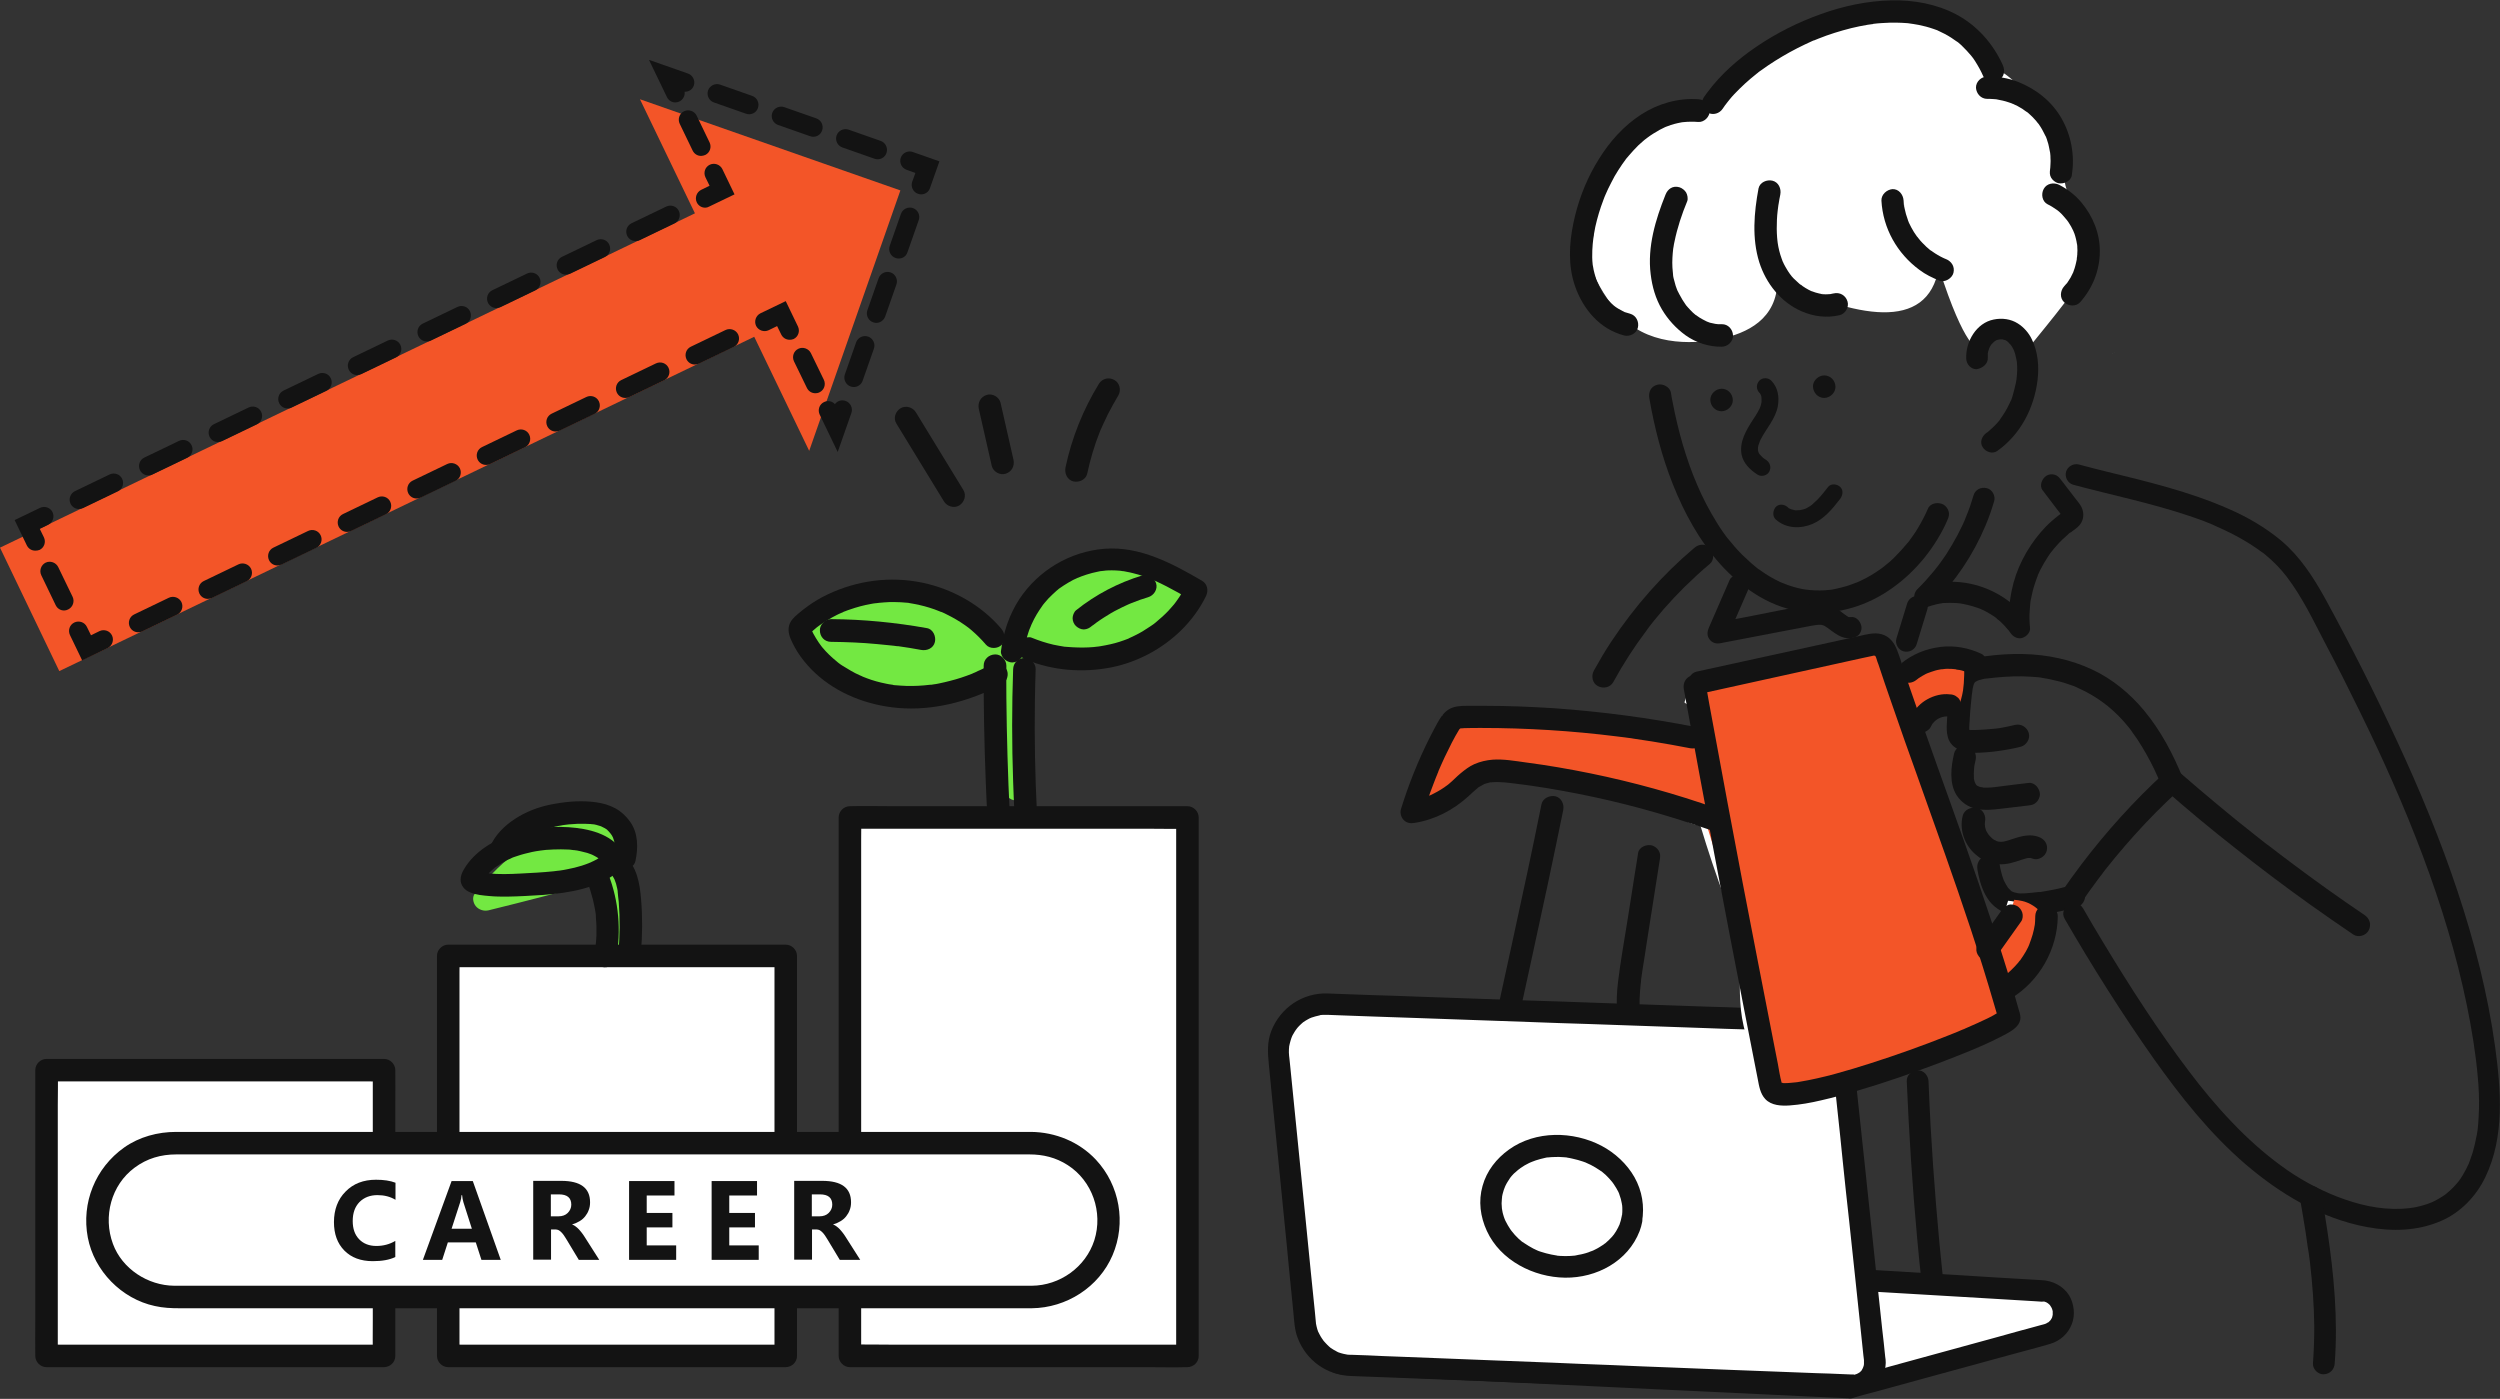 <?xml version="1.0" encoding="utf-8"?>
<!-- Generator: Adobe Illustrator 27.9.3, SVG Export Plug-In . SVG Version: 9.03 Build 53313)  -->
<svg version="1.1" id="レイヤー_1" xmlns="http://www.w3.org/2000/svg" xmlns:xlink="http://www.w3.org/1999/xlink" x="0px"
	 y="0px" viewBox="0 0 1332.5 745.6" style="enable-background:new 0 0 1332.5 745.6;" xml:space="preserve">
<rect x="0" y="0" width="1332.5" height="745.6" fill="#333333" stroke="none"/>
<style type="text/css">
	.st0{fill:#FFFFFF;}
	.st1{fill:#269AC2;}
	.st2{fill:#131313;}
	.st3{fill:#F35528;}
	.st4{fill:#73E842;}
</style>
<g>
	<path class="st0" d="M862.4,166.7c14.5,17.6,39,17,54,14s30.7-10.7,31-31c41,19,80,28,86-7c14,44,21,43,21,43c9-23,25-10,25,2
		c34-42,42.7-50.4,28-74s0-28.8-20-54s-14-15-39-35s-74.8-25.8-133,25c-18.3,15.3-37.3,5.3-49,31
		C854.7,106.4,829.4,126.7,862.4,166.7z"/>
	<g>
		<g>
			<g>
				<path class="st0" d="M1126.2,188.2C1126.2,188.2,1126.2,188.2,1126.2,188.2C1126.2,188.2,1126.2,188.2,1126.2,188.2
					C1126.2,188.2,1126.2,188.2,1126.2,188.2z"/>
				<path class="st0" d="M1127,188C1127,188,1127,188,1127,188c0.1,0,0.1-0.1,0.2-0.1c0,0,0,0-0.1,0C1127,188,1127,188,1127,188z"/>
				<path class="st0" d="M1126.2,188.2c-0.1,0-0.2,0.1-0.3,0.1c0.1,0,0.1,0,0.2,0C1126.1,188.3,1126.1,188.2,1126.2,188.2
					C1126.2,188.2,1126.2,188.2,1126.2,188.2C1126.2,188.2,1126.2,188.2,1126.2,188.2z"/>
			</g>
			<g>
				<path class="st1" d="M1076.9,216.6C1076.9,215.3,1076.5,214.1,1076.9,216.6L1076.9,216.6z"/>
			</g>
		</g>
		<g>
			<path class="st2" d="M905.3,52.9c-10.7-0.8-21.5,2.3-30.5,8.1c-9.3,6-16.8,14.4-22.6,23.8c-5.8,9.2-10.1,19.6-12.7,30.2
				c-2.6,10.7-3.9,22.2-1.3,33.1c3,12.3,10.9,24.1,22.8,29.1c1.5,0.6,3,1.2,4.6,1.6c3,0.8,6.7-1,7.4-4.2c0.7-3.1-0.9-6.5-4.2-7.4
				c-0.7-0.2-1.3-0.4-2-0.6c-0.3-0.1-0.6-0.2-1-0.3c-0.5-0.2-1.1-0.8,0.2,0.1c-1.1-0.7-2.4-1.2-3.5-1.9c-0.6-0.4-1.1-0.7-1.7-1.1
				c-1-0.7,1.1,0.9,0.2,0.1c-0.3-0.2-0.5-0.4-0.8-0.6c-1-0.9-2-1.8-2.9-2.8c-0.5-0.5-0.9-1-1.3-1.5c-0.8-1,0.8,1.2,0.1,0.1
				c-0.2-0.3-0.4-0.6-0.6-0.8c-0.8-1.1-1.5-2.3-2.2-3.5c-0.7-1.2-1.2-2.5-1.8-3.7c0.9,1.7,0,0-0.2-0.5c-0.3-0.8-0.6-1.5-0.8-2.3
				c-0.4-1.3-0.8-2.7-1.1-4.1c-0.1-0.6-0.2-1.1-0.3-1.7c-0.1-0.3-0.1-0.7-0.2-1c-0.2-1.1,0.2,1.6,0-0.1c-0.3-2.5-0.3-5.1-0.2-7.6
				c0.1-2.3,0.3-4.5,0.6-6.8c-0.3,2.3,0,0.1,0.1-0.4c0.1-0.5,0.2-1,0.2-1.5c0.2-1.3,0.5-2.6,0.7-3.8c1.1-4.9,2.5-9.6,4.3-14.3
				c0.2-0.5,0.4-1.1,0.6-1.6c0.2-0.4,1-2.4,0.2-0.5c0.6-1.3,1.1-2.5,1.7-3.8c1.1-2.3,2.3-4.5,3.5-6.8c1.2-2.1,2.6-4.2,4-6.3
				c0.7-1,1.4-2,2.1-2.9c0.7-1-0.9,1.2-0.2,0.2c0.2-0.2,0.4-0.5,0.6-0.7c0.4-0.5,0.8-1,1.2-1.4c1.6-1.9,3.3-3.7,5-5.4
				c0.9-0.8,1.8-1.6,2.7-2.4c0.5-0.4,0.9-0.8,1.4-1.1c0.2-0.1,0.3-0.2,0.5-0.4c0.8-0.6-1.3,1,0,0c2.1-1.6,4.4-3,6.7-4.3
				c0.6-0.3,1.2-0.6,1.8-0.9c0.3-0.1,0.5-0.2,0.8-0.4c0.2-0.1,1.4-0.6,0.3-0.2c-1,0.4-0.1,0,0.1,0c0.4-0.1,0.7-0.3,1.1-0.4
				c0.6-0.2,1.3-0.5,1.9-0.7c1.2-0.4,2.4-0.7,3.7-1c0.7-0.1,1.3-0.3,2-0.4c0.3-0.1,0.6-0.1,0.9-0.1c1-0.2-1.7,0.2-0.1,0
				c2.7-0.3,5.5-0.3,8.2-0.1c3.1,0.2,6.1-2.9,6-6C911.1,55.4,908.6,53.1,905.3,52.9L905.3,52.9z"/>
			<path class="st2" d="M918.3,57.8c0.7-1,1.3-2,2.1-2.9c0.2-0.2,0.9-1.2,0.1-0.2c-0.8,1,0,0,0.2-0.2c0.4-0.5,0.8-1,1.2-1.5
				c1.6-2,3.4-3.8,5.2-5.6c1.9-1.9,3.9-3.7,6-5.5c1.1-0.9,2.2-1.8,3.3-2.7c0.2-0.1,1.3-1,0.3-0.3c-1,0.7,0.1-0.1,0.3-0.2
				c0.6-0.5,1.2-0.9,1.8-1.3c4.8-3.5,9.8-6.6,15-9.5c2.7-1.5,5.5-2.9,8.2-4.2c1.4-0.6,2.7-1.3,4.1-1.9c0.3-0.2,0.7-0.3,1-0.4
				c-1.9,0.8-0.6,0.2-0.1,0.1c0.7-0.3,1.5-0.6,2.2-0.9c5.7-2.3,11.6-4.1,17.5-5.6c2.9-0.7,5.8-1.3,8.8-1.8c0.7-0.1,1.4-0.2,2.2-0.3
				c0.2,0,0.4,0,0.5-0.1c0.7-0.1-1.5,0.2-0.8,0.1c0.4,0,0.8-0.1,1.2-0.2c1.5-0.2,2.9-0.3,4.4-0.4c2.8-0.2,5.7-0.3,8.6-0.2
				c1.4,0,2.8,0.1,4.3,0.2c0.6,0,1.3,0.1,1.9,0.2c0.6,0.1,3.4,0.5,0.9,0.1c2.7,0.4,5.3,0.9,7.9,1.6c1.3,0.4,2.6,0.7,3.9,1.2
				c0.6,0.2,1.2,0.4,1.7,0.6c0.3,0.1,0.6,0.2,0.9,0.4c1.4,0.6-1-0.4-0.2-0.1c2.4,1.1,4.8,2.3,7.1,3.8c1.1,0.7,2.2,1.5,3.2,2.2
				c0.6,0.4-1.3-1-0.2-0.2c0.3,0.2,0.5,0.4,0.8,0.6c0.5,0.4,1.1,0.9,1.6,1.4c2,1.9,3.8,3.9,5.6,6c-1.4-1.7,0.1,0.2,0.5,0.7
				c0.4,0.6,0.9,1.2,1.3,1.9c0.8,1.3,1.6,2.6,2.3,3.9c0.7,1.3,1.4,2.7,2,4.1c1.3,2.9,5.7,3.8,8.2,2.2c3-1.9,3.5-5.1,2.2-8.2
				c-5.1-11.3-13.6-21-24.6-26.9c-10.7-5.7-23-7.9-35-7.6c-12.7,0.3-25.4,3-37.3,7.3c-12.1,4.3-23.7,10.1-34.3,17.3
				c-9.9,6.7-18.9,14.6-26.1,24.2c-0.7,1-1.4,1.9-2.1,2.9c-1.7,2.6-0.6,6.8,2.2,8.2C913.1,61.5,916.5,60.6,918.3,57.8L918.3,57.8z"
				/>
			<path class="st2" d="M1059.2,52.7c1.1,0,2.1,0,3.2,0.1c0.5,0,0.9,0.1,1.4,0.1c0.3,0,0.5,0.1,0.8,0.1c0.8,0.1-1.3-0.2-0.2,0
				c2.1,0.4,4.1,0.8,6.1,1.5c0.5,0.2,1,0.3,1.5,0.5c0.4,0.2,1.9,0.9,0.4,0.1c0.9,0.5,1.9,0.9,2.9,1.4c0.9,0.5,1.7,1,2.6,1.5
				c0.9,0.6,1.8,1.4,2.8,1.9c-0.1-0.1-1.1-0.9-0.3-0.2c0.2,0.2,0.4,0.3,0.6,0.5c0.4,0.3,0.7,0.6,1,0.9c0.8,0.7,1.6,1.5,2.4,2.4
				c0.7,0.7,1.3,1.5,1.9,2.3c0.5,0.6-0.7-0.9-0.2-0.3c0.2,0.2,0.3,0.4,0.5,0.6c0.3,0.5,0.7,1,1,1.5c1.2,1.8,2,3.8,3,5.6
				c-0.1-0.1-0.5-1.3-0.1-0.3c0.1,0.2,0.1,0.4,0.2,0.6c0.2,0.5,0.4,1,0.5,1.5c0.4,1.1,0.7,2.2,0.9,3.3c0.3,1.2,0.4,2.4,0.7,3.5
				c0,0-0.2-1.3-0.1-0.6c0,0.3,0.1,0.7,0.1,1c0.1,0.6,0.1,1.2,0.1,1.8c0.1,1.2,0.1,2.4,0,3.6c0,0.6-0.1,1.2-0.1,1.8
				c0,0.3-0.1,0.5-0.1,0.8c-0.1,1.2,0.2-1.3,0,0c-0.2,1.7-0.3,3.1,0.6,4.6c0.7,1.2,2.2,2.4,3.6,2.8c2.9,0.7,6.9-0.9,7.4-4.2
				c1.6-10.4-0.2-21-5.5-30.3c-5.2-9.1-13.6-15.7-23.3-19.5c-5.1-2-10.8-2.9-16.3-2.8c-3.1,0-6.1,2.7-6,6
				C1053.4,49.9,1055.8,52.7,1059.2,52.7L1059.2,52.7z"/>
			<path class="st2" d="M1091.4,108.9c1.7,0.8,3.2,1.8,4.8,2.9c0.8,0.6-0.2-0.2-0.3-0.3c0.2,0.2,0.4,0.3,0.6,0.5
				c0.3,0.3,0.7,0.6,1,0.8c0.7,0.7,1.5,1.3,2.1,2.1c0.6,0.7,1.2,1.4,1.8,2.1c0.7,0.8-0.8-1.1,0.1,0.1c0.3,0.4,0.6,0.8,0.9,1.2
				c1.1,1.6,2,3.3,2.8,5c0.4,1-0.5-1.3,0,0.1c0.2,0.4,0.3,0.8,0.5,1.2c0.3,0.9,0.6,1.9,0.8,2.8c0.2,0.9,0.4,1.7,0.5,2.6
				c0.2,1.1-0.1-0.4,0-0.4c0,0.1,0.1,0.8,0.1,0.8c0.1,0.5,0.1,1,0.1,1.6c0.1,1,0.1,2,0,3c0,0.5,0,0.9-0.1,1.4c0,0.3,0,0.5-0.1,0.8
				c0,0.2-0.2,1.4,0,0.4c0.1-1-0.1,0.5-0.1,0.8c-0.1,0.5-0.2,0.9-0.3,1.4c-0.2,1-0.5,2-0.8,3.1c-0.2,0.6-0.4,1.1-0.6,1.7
				c-0.1,0.2-0.1,0.4-0.2,0.6c-0.3,0.7,0.5-1.2,0.1-0.2c-0.5,1-1,2-1.5,3c-0.6,1-1.2,1.9-1.8,2.8c-0.1,0.2-0.4,0.4-0.5,0.6
				c0.1-0.3,0.7-0.9,0.2-0.3c-0.4,0.5-0.8,1-1.3,1.5c-2.1,2.3-2.5,6.2,0,8.5c2.3,2.1,6.2,2.5,8.5,0c6.6-7.4,10.5-17,10.5-27
				c0.1-9.7-3.7-18.9-9.9-26.3c-3.2-3.8-7.3-7-11.8-9.3c-2.8-1.4-6.6-0.8-8.2,2.2C1087.8,103.4,1088.4,107.4,1091.4,108.9
				L1091.4,108.9z"/>
			<g>
				<g>
					<path class="st2" d="M917.6,219.2c3.1,0,6.1-2.8,6-6c-0.1-3.3-2.6-6-6-6c-3.1,0-6.1,2.8-6,6
						C911.7,216.4,914.2,219.2,917.6,219.2L917.6,219.2z"/>
				</g>
			</g>
			<g>
				<g>
					<path class="st2" d="M972.3,212.1c3.1,0,6.1-2.8,6-6c-0.1-3.3-2.6-6-6-6c-3.1,0-6.1,2.8-6,6
						C966.5,209.3,968.9,212.1,972.3,212.1L972.3,212.1z"/>
				</g>
			</g>
			<path class="st2" d="M879.1,212.3c2.7,15.5,6.6,30.8,12.4,45.5c6.2,15.6,14.3,30.5,25.5,43c10.9,12,25.1,22.1,41.4,24.9
				c15.7,2.7,31.6-0.8,45.2-9c13.6-8.2,24.7-20.5,32-34.5c0.9-1.7,1.7-3.4,2.4-5.1c0.7-1.5,1.1-2.9,0.6-4.6
				c-0.4-1.4-1.5-2.9-2.8-3.6c-2.6-1.4-6.9-0.9-8.2,2.2c-1.5,3.5-3.3,6.9-5.2,10.1c-0.9,1.6-1.9,3.1-3,4.6c-0.5,0.7-1,1.4-1.5,2.1
				c-0.1,0.2-0.3,0.4-0.4,0.6c-0.6,0.8,0.2-0.3,0.3-0.4c-0.3,0.4-0.7,0.8-1,1.2c-2.3,2.8-4.8,5.5-7.4,8.1c-1.3,1.3-2.7,2.5-4.1,3.6
				c-0.4,0.3-0.7,0.6-1.1,0.9c-0.1,0.1-0.3,0.2-0.4,0.3c-0.6,0.5,1-0.8,0.4-0.3c-0.8,0.6-1.5,1.2-2.3,1.7c-2.9,2-5.9,3.9-9.1,5.4
				c-0.7,0.4-1.5,0.7-2.3,1.1c-0.4,0.2-0.8,0.3-1.2,0.5c0.1,0,1.4-0.6,0.5-0.2c-0.2,0.1-0.4,0.2-0.6,0.2c-1.6,0.7-3.3,1.2-5,1.8
				c-1.7,0.5-3.4,0.9-5.1,1.3c-0.8,0.2-1.6,0.3-2.4,0.5c-0.4,0.1-0.8,0.1-1.1,0.2c-1,0.2,0.6-0.1,0.6-0.1c-0.3,0-0.7,0.1-1,0.1
				c-3.5,0.4-6.9,0.4-10.4,0.1c-0.8-0.1-1.7-0.2-2.5-0.3c0.1,0,1.6,0.2,0.6,0.1c-0.2,0-0.4-0.1-0.7-0.1c-0.4-0.1-0.9-0.1-1.3-0.2
				c-1.8-0.3-3.6-0.8-5.3-1.3c-1.8-0.5-3.6-1.2-5.3-1.9c-0.4-0.2-0.8-0.5,0.4,0.2c-0.2-0.1-0.5-0.2-0.7-0.3
				c-0.4-0.2-0.8-0.3-1.2-0.5c-0.9-0.4-1.9-0.9-2.8-1.4c-1.7-0.9-3.4-1.9-5.1-3c-0.8-0.5-1.5-1-2.3-1.6c-0.4-0.3-0.8-0.6-1.2-0.8
				c-0.2-0.1-0.4-0.3-0.6-0.4c-0.2-0.1-1-0.8-0.2-0.2c0.8,0.6-0.3-0.2-0.5-0.4c-0.4-0.3-0.7-0.6-1.1-0.9c-0.7-0.6-1.5-1.2-2.2-1.9
				c-1.4-1.3-2.8-2.6-4.2-3.9c-2.7-2.7-5.2-5.6-7.6-8.6c-0.6-0.8,0.8,1.1-0.1-0.1c-0.3-0.3-0.5-0.7-0.8-1c-0.6-0.8-1.2-1.7-1.8-2.5
				c-1.1-1.6-2.2-3.2-3.2-4.9c-4.1-6.6-7.7-13.5-10.7-20.6c-0.6-1.4,0.5,1.1-0.1-0.3c-0.2-0.4-0.3-0.8-0.5-1.2c-0.4-1-0.8-2-1.2-2.9
				c-0.7-1.9-1.4-3.7-2.1-5.6c-1.3-3.7-2.5-7.4-3.6-11.1c-2.1-7.3-3.9-14.7-5.3-22.1c-0.4-1.8-0.7-3.6-1-5.5
				c-0.5-3.1-4.5-5.1-7.4-4.2C879.9,206,878.5,209,879.1,212.3L879.1,212.3z"/>
			<path class="st2" d="M1059.5,190.7c0-0.8,0-1.5,0-2.3c0.1-1.3-0.3,1.3,0,0c0.1-0.4,0.2-0.7,0.2-1.1c0.2-0.6,0.4-1.2,0.6-1.8
				c0.4-1.2-0.6,1.1,0,0c0.2-0.4,0.5-0.9,0.7-1.3c0.1-0.2,0.3-0.4,0.4-0.6c0.7-1.1-0.8,0.9,0,0c0.5-0.5,1-1,1.5-1.5
				c0.9-0.8-0.8,0.5-0.2,0.1c0.3-0.2,0.5-0.3,0.8-0.5c0.1-0.1,0.9-0.6,1-0.5c-0.8,0.3-0.9,0.4-0.3,0.1c0.2-0.1,0.5-0.2,0.7-0.2
				c0.3-0.1,0.6-0.1,0.9-0.2c0.8-0.2-1.4,0.1-0.2,0c0.2,0,2.2,0,2.2,0c-0.3,0-0.5-0.1-0.8-0.1c0.2,0,0.5,0.1,0.7,0.2
				c0.2,0.1,0.5,0.1,0.7,0.2c0.1,0,0.2,0.1,0.4,0.1c0.6,0.2,0.5,0.2-0.3-0.1c0.3-0.1,1.1,0.6,1.3,0.7c0.5,0.3,0.9,1,0.1,0
				c0.1,0.2,0.4,0.3,0.5,0.5c0.2,0.2,1.3,1.5,1.4,1.5c-0.1-0.2-0.3-0.4-0.4-0.6c0.1,0.2,0.3,0.4,0.4,0.6c0.2,0.3,0.4,0.6,0.6,0.9
				c0.1,0.2,1.1,1.9,1,1.9c-0.1-0.2-0.2-0.4-0.3-0.7c0.1,0.2,0.2,0.5,0.3,0.7c0.1,0.3,0.3,0.7,0.4,1.1c0.2,0.6,0.4,1.2,0.5,1.8
				c0.2,0.7,0.3,1.5,0.5,2.2c0,0.1,0.2,1.4,0.1,0.4c-0.2-1,0.1,0.6,0.1,0.8c0.3,3,0.2,6-0.2,9c0,0.1,0,0.3,0,0.4
				c-0.1,0.6-0.1,0.5,0-0.3c0,0.3-0.1,0.8-0.2,1.2c-0.1,0.6-0.2,1.3-0.4,1.9c-0.3,1.6-0.8,3.2-1.2,4.8c-0.4,1.3-0.8,3.1-1.5,4.2
				c0.1-0.1,0.5-1.2,0.1-0.3c-0.2,0.4-0.3,0.7-0.5,1.1c-0.4,0.8-0.8,1.6-1.2,2.4c-0.8,1.5-1.6,2.9-2.6,4.3c-0.4,0.6-0.9,1.2-1.3,1.9
				c-0.8,1.1,0.8-1,0,0.1c-0.3,0.4-0.6,0.8-1,1.2c-1,1.2-2.1,2.3-3.2,3.3c-0.6,0.5-1.2,1.1-1.8,1.6c-0.1,0.1-0.2,0.2-0.3,0.2
				c-0.5,0.4-0.4,0.3,0.3-0.2c-0.1,0.3-0.9,0.7-1.2,0.9c-2.4,1.7-3.8,5-2,7.7c1.5,2.4,5.1,3.8,7.7,2c12.4-8.8,19.6-22.7,21.5-37.6
				c0.9-7.4,0.3-15.1-3-21.9c-1.6-3.4-4.3-6.5-7.5-8.5c-3.8-2.4-8.4-3-12.8-2.1c-9.3,1.8-15.1,11.8-14.7,20.9
				c0.1,2.9,2.5,5.7,5.6,5.6C1056.9,196.2,1059.7,193.8,1059.5,190.7L1059.5,190.7z"/>
			<path class="st2" d="M887.7,103.8c-5.3,13.2-9.7,27.8-7.9,42.3c0.8,6.7,2.6,13,6,18.8c3.2,5.4,7.5,10.1,12.6,13.8
				c5.6,4,12.5,6.2,19.3,6.1c3.1,0,6.1-2.7,6-6c-0.1-3.2-2.6-6.1-6-6c-0.6,0-1.3,0-1.9,0c-0.5,0-2.7-0.4-0.7,0
				c-1.2-0.3-2.5-0.5-3.7-0.8c-0.6-0.2-1.1-0.4-1.6-0.6c-0.4-0.1-1.5-0.7,0.2,0.1c-0.2-0.1-0.4-0.2-0.6-0.3
				c-1.2-0.6-2.4-1.2-3.5-1.9c-0.5-0.3-1.1-0.7-1.6-1.1c-0.2-0.1-0.4-0.3-0.6-0.4c1.4,0.8,0.5,0.4,0.1,0.1c-1-0.8-2-1.7-2.9-2.7
				c-0.9-0.9-1.7-1.9-2.5-2.8c-0.5-0.6,0.9,1.2,0.2,0.2c-0.2-0.3-0.4-0.6-0.6-0.9c-0.4-0.6-0.8-1.2-1.2-1.8c-0.6-1-1.2-2.1-1.8-3.2
				c-0.3-0.5-0.5-1.1-0.8-1.6c-0.5-1.2,0.5,1.3,0,0.1c-0.1-0.3-0.3-0.7-0.4-1c-0.5-1.2-0.9-2.5-1.2-3.8c-0.4-1.4-0.9-3-0.9-4.4
				c0,1.4,0.1,0.4,0,0c0-0.4-0.1-0.8-0.1-1.1c-0.1-0.8-0.1-1.5-0.2-2.3c-0.1-1.7-0.1-3.5,0-5.2c0.1-1.6,0.2-3.2,0.4-4.8
				c0.2-1.5-0.2,1,0,0c0.1-0.4,0.1-0.8,0.2-1.1c0.1-0.9,0.3-1.8,0.5-2.7c1.5-7.4,3.9-14.6,6.8-21.6c0.5-1.3,0.1-3.4-0.6-4.6
				c-0.7-1.2-2.2-2.4-3.6-2.8C891.6,98.8,888.9,100.7,887.7,103.8L887.7,103.8z"/>
			<path class="st2" d="M937.3,100.4c-2.4,12.9-3.6,26.6,0.4,39.4c3.6,11.3,11.5,21.3,22.5,26.1c6.5,2.8,13.3,3.7,20.3,2.1
				c3.1-0.7,5.2-4.4,4.2-7.4c-1-3.2-4.1-5-7.4-4.2c-0.6,0.1-1.2,0.2-1.8,0.4c1.5-0.4,1-0.1,0.5-0.1c-0.4,0-0.7,0.1-1.1,0.1
				c-1.2,0.1-2.4,0.1-3.5,0c-0.2,0-0.5-0.1-0.7-0.1c1.5-0.1,0.9,0.1,0.2,0c-0.5-0.1-0.9-0.2-1.4-0.3c-1.2-0.3-2.4-0.6-3.6-1.1
				c-0.3-0.1-0.6-0.3-0.8-0.3c1.2,0.3,0.9,0.4,0.4,0.2c-0.5-0.3-1.1-0.5-1.6-0.8c-1.1-0.6-2.1-1.2-3.1-1.9c-0.4-0.3-1-0.9-1.5-1.1
				c0.8,0.3,0.8,0.7,0.3,0.3c-0.3-0.2-0.6-0.5-0.8-0.7c-0.9-0.8-1.8-1.6-2.7-2.5c-0.4-0.4-0.8-0.8-1.1-1.2c-0.3-0.3-0.7-1.1-1.1-1.3
				c0.2,0.2,0.3,0.4,0.5,0.6c-0.1-0.2-0.3-0.4-0.4-0.6c-0.1-0.2-0.3-0.4-0.4-0.6c-0.4-0.6-0.8-1.1-1.1-1.7c-0.6-1-1.2-2-1.7-3
				c-0.1-0.2-0.2-0.4-0.3-0.7c-0.1-0.3-0.9-1.5-0.1-0.2c-0.4-0.6-0.5-1.4-0.8-2c-1-2.7-1.7-5.6-2.1-8.4c0-0.2-0.1-0.6-0.1-0.9
				c0,1.4,0.1,0.5,0,0.1c-0.1-0.7-0.1-1.3-0.2-2c-0.1-1.5-0.2-3.1-0.2-4.6c0-3.3,0.1-6.5,0.5-9.7c0.1-0.8,0.2-1.6,0.3-2.4
				c0.1-1.1,0,0.1,0,0.3c0-0.5,0.1-1,0.2-1.5c0.3-1.7,0.5-3.3,0.9-5c0.6-3.1-0.9-6.6-4.2-7.4C941.8,95.6,938,97.1,937.3,100.4
				L937.3,100.4z"/>
			<path class="st2" d="M1002.8,106.9c0.8,14.8,8.4,28.2,20.2,36.9c3.3,2.5,7,4.3,10.8,5.8c2.9,1.1,6.7-1.3,7.4-4.2
				c0.8-3.4-1.1-6.2-4.2-7.4c-0.2-0.1-0.5-0.2-0.7-0.3c0.9,0.4,1,0.4,0.4,0.2c-0.4-0.2-0.9-0.4-1.3-0.6c-0.9-0.4-1.7-0.9-2.6-1.4
				c-0.8-0.5-1.7-1-2.5-1.6c-0.4-0.3-0.8-0.6-1.2-0.8c-0.2-0.1-0.4-0.3-0.6-0.4c0.7,0.6,0.9,0.7,0.4,0.3c-1.5-1.2-2.9-2.5-4.3-4
				c-0.7-0.7-1.3-1.4-1.9-2.2c-0.2-0.2-0.3-0.4-0.5-0.6c-0.4-0.5-0.3-0.4,0.3,0.4c-0.2-0.4-0.5-0.7-0.8-1c-1.1-1.5-2.1-3.1-3-4.8
				c-0.5-0.9-0.9-1.7-1.3-2.6c-0.1-0.2-0.2-0.4-0.3-0.7c0.4,0.9,0.4,1,0.2,0.4c-0.2-0.5-0.4-0.9-0.5-1.4c-0.7-1.8-1.2-3.7-1.6-5.6
				c-0.1-0.5-0.2-1-0.3-1.4c-0.1-0.5,0-2-0.1-0.2c0-1-0.2-1.9-0.2-2.9c-0.2-3.1-2.6-6.2-6-6C1005.7,101.1,1002.7,103.6,1002.8,106.9
				L1002.8,106.9z"/>
			<path class="st2" d="M1163.5,414.8c-5.3-13-11.8-25.4-20.8-36.2c-7.5-9-16.8-16.7-27.5-21.7c-11.5-5.4-24-8-36.7-8.3
				c-6.8-0.2-13.7,0.3-20.5,1.2c-4.8,0.6-9.4,1.6-13.3,4.8c-4.2,3.5-4.9,8.8-5.5,13.9c-0.6,4.8-1.1,9.7-1.4,14.5
				c-0.3,5.2-0.9,11.2,3.6,14.9c3.9,3.2,8.7,3.5,13.6,3.3c5.1-0.2,10.1-0.8,15.1-1.7c2.3-0.4,4.7-0.9,7-1.5c3-0.8,5.2-4.3,4.2-7.4
				c-1-3.1-4.1-5-7.4-4.2c-2.2,0.5-4.3,1-6.5,1.4c-1.1,0.2-2.2,0.4-3.3,0.5c-0.2,0-0.5,0.1-0.7,0.1c-0.7,0.1,0.4,0,0.4-0.1
				c-0.6,0.1-1.3,0.2-1.9,0.2c-2.2,0.2-4.4,0.4-6.7,0.5c-1,0-1.9,0.1-2.9,0.1c-0.4,0-0.8,0-1.2,0c-0.2,0-0.5,0-0.7,0
				c-0.8-0.1,0.3,0,0.5,0.1c-0.4-0.1-0.8-0.1-1.2-0.2c-0.2-0.1-1.3-0.5-0.4-0.1c1.1,0.5-0.3-0.3-0.4-0.3c-0.1,0,1.1,0.8,0.6,0.4
				c-0.8-0.6,0.1,0,0.2,0.4c0-0.1-0.2-0.4-0.3-0.5c-0.4-0.6,0.2,1,0.2,0.3c0-0.1-0.1-0.5-0.1-0.6c0,0.1,0.1,1.2,0.1,0.6
				c0-1.1,0-2.2,0.1-3.3c0.2-4.6,0.6-9.2,1.1-13.8c0.1-1.1,0.2-2.1,0.4-3.2c0.1-0.6,0.1-1.1,0.2-1.7c0,0-0.2,1.3-0.1,0.6
				c0.1-0.3,0.1-0.7,0.2-1c0.2-0.9,0.4-1.7,0.7-2.6c0.2-0.6-0.2,0.5-0.2,0.5c0.1-0.1,0.3-0.6,0.4-0.7c0.1-0.2,0.2-0.3,0.3-0.5
				c0.4-0.6-1,1-0.1,0.2c0.3-0.2,0.5-0.5,0.8-0.7c-1,1.1-0.4,0.4,0.1,0.1c0.3-0.2,0.8-0.3,1.1-0.6c0,0-1.2,0.4-0.6,0.3
				c0.3-0.1,0.6-0.2,0.9-0.3c0.8-0.2,1.5-0.4,2.3-0.6c0.4-0.1,0.8-0.2,1.3-0.2c0.5-0.1,2.1-0.3,0.2,0c6.4-0.8,12.7-1.3,19.1-1.2
				c3,0.1,5.9,0.2,8.9,0.5c0.7,0.1,1.4,0.2,2.1,0.3c0.4,0-1.5-0.2-0.4,0c0.4,0.1,0.8,0.1,1.2,0.2c1.4,0.2,2.8,0.5,4.1,0.8
				c2.7,0.6,5.3,1.2,7.9,2.1c1.3,0.4,2.5,0.8,3.8,1.3c0.6,0.2,1.1,0.4,1.7,0.7c0.2,0.1,0.3,0.1,0.5,0.2c0.1,0-1.4-0.6-0.8-0.3
				c0.3,0.2,0.7,0.3,1,0.5c4.8,2.1,9.3,4.8,13.5,7.9c0.3,0.2,0.5,0.4,0.8,0.6c0.8,0.6-1.1-0.9-0.3-0.2c0.6,0.4,1.1,0.9,1.7,1.3
				c1,0.9,2,1.7,3,2.6c2,1.8,3.8,3.7,5.6,5.7c0.9,1,1.8,2.1,2.7,3.2c0.4,0.6,0.9,1.1,1.3,1.7c0.1,0.1-0.9-1.1-0.5-0.6
				c0.1,0.2,0.2,0.3,0.4,0.5c0.2,0.3,0.4,0.6,0.6,0.9c1.8,2.4,3.4,4.8,4.9,7.3c3.3,5.4,6.3,11.1,8.8,16.9c0.3,0.8,0.7,1.5,1,2.3
				c0.4,1-0.5-1.1,0-0.1c0.2,0.5,0.4,0.9,0.6,1.4c0.6,1.5,1.3,2.7,2.8,3.6c1.3,0.8,3.2,1.1,4.6,0.6
				C1162.1,421.3,1164.8,417.9,1163.5,414.8L1163.5,414.8z"/>
			<path class="st2" d="M1041.5,401.7c-1.6,7.1-2.7,15.7,1.4,22.2c2.5,3.8,6.4,6.5,10.8,7.3c4.2,0.8,8.2,0.4,12.4-0.1
				c5.1-0.6,10.2-1.2,15.2-1.8c1.6-0.2,3-0.5,4.2-1.8c1-1,1.8-2.7,1.8-4.2c-0.1-2.9-2.7-6.4-6-6c-5.2,0.6-10.3,1.2-15.5,1.9
				c-2.2,0.3-4.4,0.6-6.7,0.6c-0.5,0-1.1,0-1.6,0c-0.3,0-0.5,0-0.8-0.1c-0.7-0.1-0.5,0,0.4,0.1c-0.1-0.2-1.3-0.2-1.5-0.3
				c-0.2-0.1-0.5-0.1-0.7-0.2c-0.6-0.2-0.5-0.2,0.4,0.2c0,0-1.2-0.7-1.4-0.7c-0.5-0.4-0.4-0.3,0.3,0.3c-0.2-0.1-0.3-0.3-0.5-0.4
				c-0.3-0.3-0.6-0.7-0.9-1c0.6,0.8,0.7,0.9,0.4,0.4c-0.1-0.2-0.2-0.4-0.3-0.5c-0.3-0.5-0.5-1.7-0.1,0c-0.1-0.4-0.3-0.8-0.4-1.2
				c-0.1-0.4-0.2-0.8-0.3-1.3c-0.3-1.6,0,1,0-0.1c-0.1-1.9-0.1-3.7,0.1-5.6c0.2-1.7-0.2,0.9,0-0.2c0.1-0.5,0.1-0.9,0.2-1.4
				c0.2-0.9,0.4-1.8,0.6-2.7c0.7-3.1-0.9-6.6-4.2-7.4C1045.8,396.8,1042.2,398.4,1041.5,401.7L1041.5,401.7z"/>
			<path class="st2" d="M1046.1,434.9c-1.8,7.4,1,15.3,6.6,20.3c2.7,2.4,6,4.4,9.6,5.1c4.1,0.8,8,0.3,12-1c1.9-0.6,3.8-1.3,5.7-1.8
				c0.3-0.1,1.7-0.3,0.8-0.2c-1,0.1,0.5,0,0.8,0c0.3,0,0.5,0,0.8,0c0.9,0-0.3,0.1-0.4-0.1c0.3,0.2,1.2,0.3,1.5,0.5
				c2.9,1.1,6.7-1.2,7.4-4.2c0.8-3.4-1-6.2-4.2-7.4c-4.6-1.8-9.6-0.4-14.1,1.1c-1.1,0.4-2.1,0.7-3.2,1c-0.5,0.1-1.1,0.3-1.6,0.4
				c-0.3,0.1-0.5,0.1-0.8,0.1c0.3,0,0.6-0.1,0.9-0.1c-0.4-0.1-1,0.1-1.3,0.1c-0.4,0-0.9-0.1-1.3-0.1c1,0.2,1.2,0.2,0.6,0.1
				c-0.2,0-0.4-0.1-0.6-0.1c-0.4-0.1-0.7-0.2-1.1-0.3c-0.2-0.1-0.3-0.1-0.5-0.2c-0.6-0.2-0.4-0.2,0.5,0.2c-0.3-0.3-0.8-0.4-1.2-0.6
				c-0.4-0.2-0.8-0.5-1.1-0.7c-0.2-0.1-0.4-0.3-0.5-0.4c0.7,0.6,0.9,0.7,0.6,0.4c-0.6-0.6-1.3-1.1-1.8-1.8c-0.2-0.2-0.3-0.3-0.4-0.5
				c0.6,0.8,0.7,0.9,0.3,0.4c-0.2-0.3-0.5-0.6-0.7-1c-0.2-0.3-0.4-0.7-0.6-1c-0.1-0.2-0.2-0.4-0.3-0.6c-0.3-0.6-0.2-0.4,0.2,0.5
				c-0.2-0.8-0.6-1.6-0.7-2.4c0-0.2-0.1-0.3-0.1-0.5c-0.1-0.6-0.1-0.4,0.1,0.6c0.1-0.4-0.1-0.9-0.1-1.3c0-0.4,0.1-0.9,0.1-1.3
				c-0.2,1-0.2,1.2-0.1,0.6c0-0.2,0.1-0.4,0.1-0.7c0.7-3-1-6.6-4.2-7.4C1050.4,430,1046.9,431.6,1046.1,434.9L1046.1,434.9z"/>
			<path class="st2" d="M1054,463.7c1.2,7,3.6,14.9,9.3,19.6c4,3.3,8.7,4.8,13.8,5c4.8,0.1,9.7-0.7,14.4-1.4
				c5.2-0.8,10.3-1.9,15.4-3.3c3-0.8,5.2-4.3,4.2-7.4c-1-3.1-4.1-5.1-7.4-4.2c-4.1,1.1-8.3,2.1-12.5,2.8c-1,0.2-1.9,0.3-2.9,0.5
				c-0.5,0.1-1.1,0.2-1.7,0.2c0,0,1.1-0.1,0.4-0.1c-0.3,0-0.6,0.1-1,0.1c-2,0.2-4.1,0.5-6.1,0.6c-1,0.1-1.9,0.1-2.9,0.1
				c-0.4,0-0.9,0-1.3-0.1c-0.2,0-0.4,0-0.7-0.1c-0.8-0.1,1.1,0.2,0.3,0c-0.5-0.1-1-0.2-1.5-0.3c-0.3-0.1-0.9-0.4-1.2-0.4
				c0,0,1,0.5,0.6,0.2c-0.1-0.1-0.3-0.2-0.5-0.2c-0.4-0.2-0.8-0.4-1.1-0.7c-0.1-0.1-0.3-0.2-0.4-0.3c-0.5-0.3,0.6,0.4,0.6,0.4
				c-0.1-0.2-0.5-0.5-0.7-0.7c-0.3-0.3-0.5-0.5-0.8-0.8c-0.1-0.1-0.2-0.3-0.3-0.4c-0.5-0.6,0.2,0.3,0.3,0.4
				c-0.8-1.3-1.6-2.5-2.2-3.8c-0.1-0.2-0.1-0.3-0.2-0.5c-0.3-0.7,0.6,1.5,0.1,0.3c-0.1-0.4-0.3-0.8-0.4-1.2
				c-0.3-0.8-0.6-1.7-0.8-2.6c-0.5-1.7-0.8-3.4-1.1-5.2c-0.5-3.1-4.5-5.1-7.4-4.2C1054.8,457.4,1053.4,460.4,1054,463.7L1054,463.7z
				"/>
			<path class="st2" d="M1108.9,481.8c3-4.5,6.2-8.9,9.4-13.2c0.8-1,1.5-2,2.3-3c0.1-0.2,0.7-0.9,0.2-0.3c-0.5,0.6,0.1-0.1,0.2-0.3
				c0.5-0.6,0.9-1.2,1.4-1.8c1.7-2.1,3.4-4.2,5.1-6.3c6.8-8.2,13.9-16.1,21.4-23.7c4.3-4.3,8.6-8.5,13.1-12.6c-2.8,0-5.7,0-8.5,0
				c12.3,10.8,24.9,21.3,37.8,31.4c13.1,10.4,26.5,20.5,40.1,30.2c7.6,5.4,15.2,10.7,22.9,15.9c2.6,1.8,6.8,0.6,8.2-2.2
				c1.6-3,0.6-6.3-2.2-8.2c-13.5-9.1-26.8-18.6-39.8-28.4c-3.2-2.4-6.4-4.8-9.6-7.3c-0.4-0.3-0.9-0.7-1.3-1c-0.2-0.1-1.3-1-0.7-0.5
				c0.6,0.4-0.5-0.4-0.7-0.5c-0.4-0.3-0.9-0.7-1.3-1c-1.6-1.3-3.2-2.5-4.8-3.8c-6.4-5-12.7-10.1-18.9-15.3
				c-7.1-5.9-14.1-11.8-21.1-17.9c-2.5-2.2-6-2.3-8.5,0c-16.2,14.9-30.9,31.2-44.2,48.7c-3.7,4.9-7.3,9.9-10.8,15
				c-1.8,2.6-0.6,6.8,2.2,8.2C1103.7,485.5,1107,484.6,1108.9,481.8L1108.9,481.8z"/>
			<path class="st2" d="M1100.5,489.8c14.7,25.4,30.4,50.3,47.3,74.3c14.4,20.3,30,40,48.9,56.3c18.5,15.9,40.5,29.1,64.8,33.6
				c13.3,2.5,27,2.2,39.5-3.2c10.5-4.5,18.8-13.2,23.7-23.4c10.4-21.6,8.3-46.6,5.2-69.5c-3.9-28.1-11-55.7-19.9-82.5
				c-9.2-27.7-20.4-54.7-32.7-81.1c-11.8-25.5-24.5-50.6-38-75.3c-6.3-11.4-13.5-22.5-23.5-30.9c-8.4-7-17.9-12.5-28-16.9
				c-20.9-9.2-43.2-14.5-65.3-19.9c-4.8-1.2-9.6-2.4-14.4-3.7c-2.9-0.8-6.1,1-6.9,3.9c-0.8,2.9,1,6.1,3.9,6.9
				c20.6,5.5,41.6,9.8,61.8,16.6c2.6,0.9,5.3,1.8,7.9,2.8c1.2,0.5,2.5,1,3.7,1.5c0.6,0.2,1.2,0.5,1.8,0.8c0.6,0.2,0.1,0,0,0
				c0.4,0.2,0.9,0.4,1.3,0.6c4.8,2.1,9.5,4.4,14.1,7.1c2.3,1.3,4.6,2.8,6.8,4.3c0.9,0.6,1.9,1.3,2.8,2c0.1,0.1,1,0.7,0.5,0.3
				c-0.5-0.4,0.2,0.2,0.3,0.2c0.5,0.4,1.1,0.9,1.6,1.3c4.1,3.4,8,7.4,11.2,11.6c8.2,10.8,14.1,23.2,20.3,35.1
				c6.4,12.1,12.6,24.4,18.6,36.7c12.3,25.1,23.7,50.6,33.5,76.7c9.8,26.1,18,52.8,23.6,80.1c2.6,12.9,4.7,25.5,5.8,38.4
				c0.5,5.4,0.7,10.8,0.6,16.2c-0.1,2.7-0.2,5.4-0.4,8.2c-0.1,1.3-0.3,2.6-0.4,3.9c-0.1,0.7,0,0,0-0.1c-0.1,0.4-0.1,0.7-0.2,1.1
				c-0.1,0.7-0.2,1.5-0.4,2.2c-0.5,2.6-1.1,5.2-1.8,7.7c-0.3,1.1-0.7,2.2-1.1,3.3c-0.2,0.7-0.5,1.3-0.7,2c-0.1,0.2-0.2,0.5-0.3,0.7
				c-0.4,0.9,0.5-1.2-0.1,0.4c-1,2.2-2.1,4.4-3.4,6.5c-0.6,1-1.3,2-2,3c-0.1,0.1-0.7,0.8-0.1,0.1c-0.2,0.2-0.3,0.4-0.5,0.6
				c-0.4,0.5-0.9,1.1-1.4,1.6c-0.8,0.9-1.7,1.8-2.6,2.6c-0.5,0.4-0.9,0.8-1.4,1.2c-0.3,0.2-0.5,0.5-0.8,0.7c0.5-0.4,0.2-0.1-0.1,0.1
				c-2.4,1.7-4.9,3.2-7.6,4.4c-0.6,0.3-0.2,0.1-0.1,0c-0.4,0.2-0.8,0.3-1.2,0.5c-0.7,0.3-1.4,0.5-2.1,0.7c-1.5,0.5-3,0.9-4.5,1.2
				c-0.7,0.2-1.4,0.3-2.2,0.4c-0.2,0-2,0.3-1.3,0.2c-1.6,0.2-3.2,0.3-4.7,0.4c-11.9,0.5-23.1-2.2-34.5-6.6c-4.8-1.9-10-4.3-15.1-7.1
				c-5.1-2.8-10.1-6-14.8-9.5c-4.5-3.3-8.7-6.7-13.1-10.6c-4.4-3.9-8.6-8-12.7-12.3c-8.2-8.5-16.2-18.2-22.9-27.1
				c-16.6-21.9-31.5-45.1-45.7-68.6c-3.7-6.1-7.3-12.2-10.8-18.3C1106.6,477.8,1096.9,483.5,1100.5,489.8L1100.5,489.8z"/>
			<path class="st2" d="M903.1,292c-17,14.3-31.8,31.2-44.1,49.7c-3.4,5.1-6.5,10.4-9.5,15.8c-1.5,2.8-0.8,6.7,2.2,8.2
				c2.8,1.5,6.6,0.8,8.2-2.2c5.2-9.5,11.1-18.7,17.6-27.3c0.3-0.5,0.7-0.9,1-1.4c0-0.1,0.9-1.2,0.3-0.4c-0.6,0.8,0.3-0.3,0.3-0.4
				c0.8-1.1,1.7-2.1,2.5-3.2c1.7-2.1,3.5-4.2,5.2-6.2c3.5-4,7.2-7.9,11-11.7c4.4-4.3,8.9-8.5,13.6-12.4c2.4-2,2.2-6.4,0-8.5
				C909,289.7,905.6,289.8,903.1,292L903.1,292z"/>
			<path class="st2" d="M873.1,454.7c-1.8,11.4-3.6,22.8-5.4,34.3c-1.8,11.4-3.9,22.9-5.3,34.4c-1.3,10.8-1,21.9,3.2,32.1
				c3.8,9.1,9.7,16.9,16.3,24.3c3,3.4,6.2,6.7,9.3,10.1c1.5,1.7,3.1,3.3,4.5,5c0.3,0.4,0.6,0.7,0.9,1.1c0.1,0.2,1.1,1.5,0.5,0.6
				c-0.6-0.9,0.4,0.5,0.5,0.7c0.3,0.4,0.6,0.8,0.9,1.3c2.2,3.2,4.1,6.5,5.7,10c0.2,0.4,0.4,0.8,0.6,1.3c0.1,0.2,0.7,1.6,0.3,0.6
				c-0.4-1,0.2,0.6,0.3,0.7c0.2,0.5,0.4,1,0.6,1.5c0.7,1.8,1.3,3.7,1.9,5.6c1.1,3.8,2,7.6,2.7,11.4c0.2,1,0.3,1.9,0.5,2.9
				c0,0.2,0.1,0.5,0.1,0.7c0.2,1-0.1-0.4-0.1-0.5c0.1,0.6,0.2,1.2,0.2,1.8c0.2,2,0.4,4,0.6,6c0.6,8.3,0.5,16.7,0,25
				c-0.3,4.2-0.6,8.4-1.1,12.6c-0.2,2.1-0.5,4.2-0.7,6.2c-0.1,1-0.3,2-0.4,3c-0.1,0.4-0.1,0.9-0.2,1.3c-0.1,0.8,0.2-1.3,0.1-0.5
				c0,0.3-0.1,0.6-0.1,0.9c-1.1,7.8-2.4,15.6-3.7,23.4c-0.3,1.8-0.6,3.5-0.9,5.3c-0.3,1.6-0.3,3.1,0.6,4.6c0.7,1.2,2.2,2.4,3.6,2.8
				c2.9,0.7,6.8-0.9,7.4-4.2c2.7-16.1,5.4-32.2,6.8-48.4c1.5-16.9,1.5-34.1-2.1-50.7c-1.7-7.9-4.5-15.7-8.3-22.9
				c-4.1-7.6-9.8-14-15.7-20.3c-3.1-3.4-6.2-6.7-9.2-10.2c-0.7-0.9-1.4-1.7-2.1-2.6c-0.3-0.4-0.7-0.9-1-1.3
				c-0.7-0.8,0.1,0.1,0.2,0.2c-0.2-0.3-0.5-0.7-0.7-1c-1.3-1.8-2.6-3.6-3.7-5.5c-1.2-1.9-2.3-3.9-3.2-5.9c-0.1-0.2-0.2-0.5-0.3-0.7
				c-0.1-0.2-0.5-1-0.1-0.2c0.4,0.8,0,0-0.1-0.2c-0.1-0.3-0.2-0.5-0.3-0.8c-0.4-1.1-0.8-2.2-1.1-3.3c-0.3-1.2-0.6-2.4-0.9-3.5
				c-0.1-0.6-0.2-1.1-0.3-1.7c-0.1-0.3-0.1-0.7-0.2-1c-0.1-0.7,0.1,1.1,0-0.1c-0.3-2.7-0.4-5.5-0.3-8.2c0.1-2.8,0.3-5.5,0.6-8.3
				c0.1-0.7,0.2-1.3,0.2-2c0-0.3,0.1-0.7,0.1-1c0,0.2-0.2,1.3,0,0.1c0.2-1.4,0.4-2.8,0.6-4.2c0.9-5.6,1.8-11.2,2.6-16.7
				c1.8-11.4,3.6-22.8,5.4-34.3c0.4-2.8,0.9-5.5,1.3-8.3c0.3-1.6,0.3-3.1-0.6-4.6c-0.7-1.2-2.2-2.4-3.6-2.8
				C877.6,449.9,873.6,451.4,873.1,454.7L873.1,454.7z"/>
			<path class="st2" d="M1226,639.4c1,5.8,2,11.6,2.9,17.4c0.4,2.8,0.8,5.6,1.2,8.4c0.1,0.4,0.1,0.8,0.2,1.2c0-0.2-0.2-1.2,0-0.1
				c0.1,0.6,0.2,1.3,0.3,1.9c0.2,1.5,0.4,3,0.6,4.6c1.3,11.3,2.2,22.7,2.3,34.1c0,6.6-0.2,13.2-0.7,19.8c-0.2,3.1,2.8,6,5.8,5.8
				c3.4-0.2,5.6-2.6,5.8-5.8c1.8-23.6-0.4-47.2-3.9-70.6c-1-6.6-2.1-13.2-3.2-19.8c-0.5-3-4.4-5-7.2-4.1
				C1226.8,633.3,1225.4,636.2,1226,639.4L1226,639.4z"/>
			<path class="st2" d="M937.7,209.3c0.2,0.2,0.3,0.3,0.5,0.5c0,0-0.4-0.6-0.2-0.2c0.2,0.3,0.4,0.7,0.6,1c-0.1-0.1-0.3-0.9-0.1-0.1
				c0.1,0.2,0.1,0.3,0.2,0.5c0,0.2,0.1,0.3,0.1,0.5c0,0,0.2,1.1,0.1,0.4c-0.1-0.7,0,0.6,0,0.8c0,0.4,0,0.8,0,1.2c0,0.2,0,0.4,0,0.5
				c0.1-1,0.1-0.4,0-0.1c-0.1,0.5-0.2,0.9-0.3,1.4c-0.1,0.4-0.2,0.8-0.4,1.2c-0.1,0.3-0.5,1.3-0.1,0.4c-0.4,0.8-0.8,1.5-1.2,2.3
				c-0.8,1.4-1.6,2.7-2.5,4c-3.6,5.6-7.5,11.9-6.1,18.9c1,4.6,4.7,8.1,8.5,10.5c2,1.3,5.1,0.5,6.2-1.6c1.2-2.2,0.5-4.8-1.6-6.2
				c-0.4-0.3-0.9-0.6-1.3-0.9c-0.4-0.3,0,0,0.1,0.1c-0.2-0.2-0.4-0.3-0.6-0.5c-0.3-0.3-0.6-0.6-0.9-0.9c-0.1-0.1-0.2-0.3-0.4-0.4
				c-0.1-0.1-0.6-0.9-0.3-0.3c0.3,0.5-0.3-0.5-0.4-0.6c0-0.1-0.5-0.8-0.4-0.8c0.1-0.1,0.3,0.9,0.1,0.3c0-0.1-0.1-0.3-0.1-0.4
				c-0.1-0.3-0.2-1.3-0.2-0.6c0,0.8,0-0.3,0-0.5c0-0.3,0-0.6,0-1c0-1-0.2,0.7,0-0.1c0.1-0.4,0.1-0.7,0.2-1.1c0.2-0.7,0.4-1.3,0.7-2
				c0.3-0.8-0.3,0.7,0-0.1c0.2-0.4,0.4-0.8,0.5-1.1c3-5.9,8-11.1,9.2-17.9c0.8-4.9,0.1-9.8-3.5-13.5c-1.6-1.7-4.7-1.8-6.4,0
				C936,204.8,936,207.5,937.7,209.3L937.7,209.3z"/>
			<path class="st2" d="M821.6,428.7c-4.9,24.5-10.2,48.9-15.5,73.3c-5.3,24.4-10.7,48.8-15.9,73.2c-2.9,13.7-5.8,27.5-8.6,41.2
				c-0.6,3.1,0.9,6.6,4.2,7.4c3,0.7,6.7-0.9,7.4-4.2c4.9-24.5,10.2-49,15.5-73.4c5.3-24.4,10.7-48.8,15.9-73.2
				c2.9-13.7,5.8-27.4,8.6-41.2c0.6-3.1-0.9-6.6-4.2-7.4C826,423.8,822.3,425.4,821.6,428.7L821.6,428.7z"/>
			<path class="st2" d="M946.5,276.9c5.5,4.9,13.2,5.1,19.7,2.3c6.2-2.7,10.6-8.1,14.6-13.3c1.4-1.9,1.9-4.6,0-6.4
				c-1.6-1.5-4.8-2-6.4,0c-1.7,2.2-3.5,4.5-5.5,6.6c-1,1-2,1.9-3,2.8c-0.4,0.3,0.4-0.3-0.2,0.2c-0.3,0.2-0.7,0.5-1,0.7
				c-0.6,0.4-1.1,0.7-1.7,1c-0.3,0.1-0.5,0.3-0.8,0.4c-0.6,0.3,1-0.3-0.1,0c-0.6,0.2-1.2,0.4-1.8,0.5c-0.3,0.1-0.6,0.1-0.9,0.2
				c-0.5,0.1-0.7,0.1-0.1,0c-0.6,0-1.2,0.1-1.8,0.1c-0.4,0-0.7,0-1.1-0.1c-0.6,0-0.2-0.1,0.1,0c-0.6-0.2-1.3-0.3-1.9-0.5
				c-0.3-0.1-0.9-0.5-0.1,0c-0.3-0.1-0.5-0.3-0.8-0.4c-0.3-0.1-0.5-0.3-0.7-0.5c-0.8-0.5,0.6,0.5-0.2-0.2c-1.8-1.6-4.7-1.9-6.4,0
				C944.9,272.2,944.6,275.2,946.5,276.9L946.5,276.9z"/>
			<path class="st2" d="M1051.9,264c-1.1,3.8-2.4,7.6-3.9,11.2c-0.2,0.5-0.4,0.9-0.6,1.4c0,0,0.4-1,0.2-0.4
				c-0.1,0.3-0.2,0.5-0.3,0.8c-0.4,0.9-0.8,1.8-1.2,2.7c-0.9,1.8-1.8,3.6-2.7,5.4c-1.8,3.4-3.8,6.8-5.9,10.1c-1.1,1.7-2.3,3.3-3.5,5
				c-0.3,0.4-0.6,0.8-0.9,1.2c-0.1,0.2-1.1,1.4-0.6,0.8c0.5-0.6-0.3,0.4-0.5,0.6c-0.3,0.4-0.7,0.9-1,1.3c-2.9,3.5-5.9,6.9-9.1,10
				c-1.7,1.7-2.2,4.7-0.9,6.8c1.3,2,4,3.4,6.3,2.6c1.7-0.6,3.5-1.1,5.2-1.5c0.9-0.2,1.7-0.3,2.6-0.5c-0.1,0-1.4,0.2-0.5,0.1
				c0.2,0,0.3,0,0.5-0.1c0.5-0.1,1-0.1,1.6-0.1c1.7-0.1,3.5-0.1,5.3,0c0.9,0,1.8,0.1,2.6,0.2c0.2,0,0.5,0.1,0.7,0.1
				c0.6,0.1-0.7-0.1-0.6-0.1c0.5,0.1,1,0.2,1.6,0.3c1.8,0.3,3.6,0.8,5.3,1.3c0.8,0.3,1.7,0.5,2.5,0.8c0.4,0.1,0.8,0.3,1.1,0.4
				c0.2,0.1,0.4,0.2,0.7,0.3c-0.5-0.2-1-0.4-0.2-0.1c1.7,0.7,3.3,1.6,4.8,2.5c0.7,0.4,1.4,0.9,2.1,1.3c0.4,0.3,0.8,0.5,1.1,0.8
				c0.1,0.1,0.3,0.2,0.4,0.3c0.8,0.6-0.1,0.2-0.2-0.1c0.1,0.3,1,0.8,1.2,1c0.4,0.3,0.7,0.6,1.1,0.9c0.7,0.7,1.4,1.4,2.1,2.1
				c0.7,0.8,1.4,1.6,2.1,2.4c0.1,0.2,0.3,0.4,0.4,0.5c-0.2-0.2-0.7-0.9-0.2-0.3c0.3,0.5,0.7,1,1,1.4c1.4,2,3.9,3.4,6.3,2.6
				c2.2-0.7,4.4-2.9,4.1-5.4c-0.3-2.9-0.4-5.8-0.2-8.7c0.1-1.3,0.2-2.5,0.3-3.8c0-0.1,0.1-1.1,0.1-1.1c0,0.2-0.1,0.5-0.1,0.7
				c0-0.2,0.1-0.5,0.1-0.7c0.1-0.7,0.2-1.5,0.4-2.2c0.5-2.7,1.2-5.4,2.1-8c0.4-1.3,0.9-2.6,1.4-3.9c0-0.1,0.1-0.2,0.1-0.4
				c0.2-0.6,0.2-0.5-0.1,0.3c0-0.2,0.2-0.6,0.3-0.7c0.3-0.7,0.7-1.5,1-2.2c1.3-2.5,2.7-5,4.3-7.4c0.4-0.5,0.7-1,1.1-1.6
				c0.2-0.3,0.4-0.6,0.7-0.9c0.1-0.1,0.8-1.1,0.2-0.3c-0.5,0.8,0.2-0.2,0.3-0.3c0.2-0.3,0.5-0.6,0.7-0.9c0.5-0.6,1-1.2,1.5-1.7
				c1.8-2.1,3.8-4,5.9-5.8c0.5-0.5,1.1-1.1,1.8-1.4c-1,0.6-0.5,0.4-0.2,0.2c0.3-0.2,0.6-0.5,0.9-0.7c1.8-1.3,3.6-2.5,4.7-4.5
				c1.5-2.6,1.4-5.8,0.1-8.4c-0.8-1.6-2.2-3.1-3.3-4.6c-2.6-3.3-5.1-6.7-7.7-10c-0.9-1.2-1.8-2.2-3.4-2.6c-1.3-0.4-3.1-0.2-4.3,0.6
				c-2.3,1.5-3.9,5.2-2,7.7c2.2,2.9,4.4,5.8,6.6,8.7c1.1,1.4,2.2,2.9,3.3,4.3c0.2,0.2,0.3,0.4,0.5,0.6c0.3,0.4,0.6,1.3,0.2,0
				c0.3,1,0-1,0.1-1.2c0.1-0.4,1.2-1.6,0.5-1c-0.3,0.3-1.2,0.9,0,0.1c-0.2,0.1-0.4,0.3-0.6,0.4c-0.6,0.4-1.2,0.9-1.8,1.3
				c-1.4,1.1-2.7,2.1-4,3.3c-2.1,1.8-4,3.8-5.8,5.9c-7.6,8.9-13.2,19.7-15.5,31.2c-1.3,6.5-1.8,13.1-1.2,19.7
				c3.5-0.9,7-1.9,10.5-2.8c-9.5-14-26.3-22.3-43.2-21.7c-4.7,0.2-9.4,1-13.8,2.6c1.8,3.1,3.6,6.3,5.5,9.4
				c12.1-12,21.7-26.3,28.3-42c1.8-4.2,3.3-8.6,4.6-13c0.8-2.8-1-6.2-3.9-6.9C1055.8,259.4,1052.8,261,1051.9,264L1051.9,264z"/>
			<path class="st2" d="M1016.5,321.7c-1.9,6.2-3.8,12.4-5.7,18.6c-0.9,2.8,1,6.2,3.9,6.9c3,0.7,6-0.9,6.9-3.9
				c1.9-6.2,3.8-12.4,5.7-18.6c0.9-2.8-1-6.2-3.9-6.9C1020.4,317.1,1017.4,318.7,1016.5,321.7L1016.5,321.7z"/>
			<path class="st2" d="M921.9,309.1c-3.7,8.5-7.4,17-11.1,25.5c-0.9,2.1-1.1,4.3,0.4,6.2c1.4,1.9,3.6,2.5,5.9,2
				c10.4-2,20.9-4,31.3-6c5.2-1,10.4-2,15.7-3c1.2-0.2,2.3-0.5,3.5-0.6c0.2,0,1.2-0.1,0.4-0.1c-0.8,0.1,0.2,0,0.4,0
				c0.7-0.1,1.3-0.1,2-0.1c0.1,0,0.8,0,0.9,0.1c0,0.1-1.1-0.3-0.4,0c0.3,0.1,0.6,0.1,0.9,0.2c0.3,0.1,1,0.5,0.3,0.1
				c-0.8-0.5,0.3,0.2,0.5,0.3c0.5,0.3,1,0.6,1.4,0.9c3.8,2.7,7.6,6.2,12.6,5.5c1.5-0.2,2.8-0.5,4-1.6c1-1,1.7-2.6,1.6-4
				c-0.1-2.7-2.5-6-5.6-5.6c-0.3,0-1.1-0.1-1.3,0.1c0.1-0.1,1.4,0.3,0.6,0.1c-0.2-0.1-0.4-0.1-0.6-0.2c-0.5-0.1-0.5-0.5,0.5,0.2
				c-0.2-0.1-0.4-0.2-0.6-0.3c-0.4-0.2-0.8-0.4-1.1-0.7c-1.6-1-3-2.3-4.6-3.4c-2.1-1.5-4.5-2.4-7-2.7c-3-0.4-5.9,0-8.9,0.5
				c-10.5,1.9-21,4-31.5,6.1c-6,1.1-11.9,2.3-17.9,3.4c2.1,2.7,4.2,5.5,6.3,8.2c3.7-8.5,7.4-17,11.1-25.5c0.6-1.4,1-2.7,0.6-4.3
				c-0.4-1.3-1.4-2.7-2.6-3.4C927.2,305.9,923.2,306.3,921.9,309.1L921.9,309.1z"/>
			<path class="st2" d="M1016.3,576.3c1.2,28.2,3,56.3,5.6,84.3c0.7,7.9,1.5,15.8,2.4,23.7c0.2,1.6,0.5,3,1.7,4.1
				c1,1,2.7,1.8,4.1,1.7c2.9-0.1,6.2-2.6,5.8-5.8c-3-28-5.3-56.1-6.9-84.2c-0.4-7.9-0.8-15.9-1.1-23.8c-0.1-3-2.6-6-5.8-5.8
				C1019.1,570.6,1016.1,573,1016.3,576.3L1016.3,576.3z"/>
		</g>
		<g>
			<g>
				<path class="st0" d="M1087.9,688l-243.2-14.5l-131,41.6c-6.6,2.1-5.4,11.9,1.6,12.2l270.8,12.7l0,0c0.2-0.1,54.9-15,104.8-28.7
					C1104.1,707.6,1101.6,688.1,1087.9,688z"/>
				<path class="st2" d="M1087.9,682.3c-4-0.2-8-0.5-11.9-0.7c-10.3-0.6-20.6-1.2-31-1.9c-14.4-0.9-28.7-1.7-43.1-2.6
					c-16.1-1-32.3-1.9-48.4-2.9c-15.5-0.9-30.9-1.9-46.4-2.8c-12.5-0.8-25.1-1.5-37.6-2.3c-7.3-0.4-14.6-0.9-22-1.3
					c-1.5-0.1-2.9-0.3-4.4,0c-1.8,0.4-3.6,1.1-5.3,1.7c-11,3.5-22,7-33.1,10.5c-15.2,4.8-30.5,9.7-45.7,14.5
					c-12.4,3.9-24.7,7.9-37.1,11.8c-2.9,0.9-5.9,1.9-8.8,2.8c-1.4,0.4-2.7,0.9-3.9,1.6c-5.3,3.4-7,10.5-3.9,16
					c2.4,4.3,6.7,5.8,11.3,6c2.1,0.1,4.2,0.2,6.4,0.3c8.7,0.4,17.5,0.8,26.2,1.2c13.1,0.6,26.1,1.2,39.2,1.8
					c15.5,0.7,31.1,1.5,46.6,2.2c16.1,0.8,32.3,1.5,48.4,2.3c14.9,0.7,29.9,1.4,44.8,2.1c11.7,0.6,23.5,1.1,35.2,1.7
					c6.7,0.3,13.4,0.6,20.1,0.9c0.9,0,1.8,0.1,2.7,0.1c-1.9-1.9-3.8-3.8-5.6-5.6l0,0c0,3.5,3.6,6.6,7.1,5.4c4-1.3,8.2-2.3,12.3-3.4
					c10.2-2.8,20.4-5.6,30.6-8.4c13.5-3.7,27.1-7.4,40.6-11.1c7.2-2,14.4-3.8,21.5-5.9c5.4-1.6,9.6-5.4,11.6-10.6
					c1.9-4.9,1.2-10.7-1.4-15.2C1099.7,685.4,1094,682.5,1087.9,682.3c-3-0.1-5.8,2.7-5.6,5.6c0.1,3.1,2.5,5.6,5.6,5.6
					c0.5,0,2,0.4,0.6,0c0.4,0.1,0.9,0.2,1.3,0.3c0.6,0.2,1.2,0.5,0.2,0c0.4,0.2,0.9,0.4,1.3,0.7c0.2,0.1,0.4,0.3,0.6,0.4
					c-0.2-0.1-0.9-0.9-0.3-0.2c0.3,0.3,0.6,0.6,0.9,0.8c0.9,0.8-0.4-0.7,0.1,0.1c0.3,0.4,0.5,0.9,0.8,1.3c0.6,1.1-0.2-0.9,0.1,0.1
					c0.1,0.4,0.3,0.8,0.4,1.1c0.1,0.2,0.3,1,0.3,1.2c0.1-0.2-0.1-1.3-0.1-0.5c0,0.3,0,0.6,0,0.8c0,0.4,0,0.8,0,1.2c0,1,0.3-1.2,0,0
					c-0.1,0.4-0.2,0.9-0.3,1.3c-0.1,0.2-0.1,0.3-0.2,0.5c-0.3,1,0.4-0.7,0.1-0.2c-0.2,0.3-0.4,0.7-0.6,1c-0.1,0.2-0.3,0.4-0.4,0.6
					c0.1-0.2,0.9-0.9,0.2-0.3c-0.3,0.3-0.6,0.6-0.9,0.9c-0.9,0.9,0.8-0.4-0.3,0.2c-0.4,0.2-0.8,0.4-1.2,0.7c-0.9,0.5,0.1,0,0.2-0.1
					c-0.3,0.1-0.5,0.2-0.8,0.3c-1.7,0.5-3.4,0.9-5.1,1.4c-6.7,1.8-13.3,3.6-20,5.5c-22.3,6.1-44.5,12.2-66.8,18.3
					c-4.4,1.2-9,2.3-13.4,3.7c2.4,1.8,4.8,3.6,7.1,5.4l0,0c0-3.2-2.6-5.5-5.6-5.6c-3.5-0.2-7.1-0.3-10.6-0.5
					c-9.4-0.4-18.8-0.9-28.2-1.3c-13.4-0.6-26.8-1.3-40.2-1.9c-15.6-0.7-31.2-1.5-46.8-2.2c-16-0.8-31.9-1.5-47.9-2.3
					c-14.5-0.7-29-1.4-43.5-2c-11.2-0.5-22.4-1.1-33.6-1.6c-6.1-0.3-12.2-0.6-18.2-0.9c-0.5,0-1-0.1-1.5-0.1c-0.1,0-0.2,0-0.2,0
					c0,0,0.7,0.1,0.7,0.1c-0.3-0.1-2.1-0.6-0.5,0c-0.2-0.1-0.4-0.3-0.6-0.4c0.1,0,1,0.9,0.3,0.2c-0.4-0.4-0.1-0.4,0.2,0.3
					c-0.1-0.2-0.3-0.4-0.4-0.6c-0.4-0.9,0.1,0.4,0.1,0.4c-0.1,0-0.1-0.5-0.2-0.7c-0.4-1,0.2,0.5,0,0.5c0,0,0-0.6,0-0.7
					c0.2-0.8-0.6,0.2-0.1,0.5c0,0,0.2-0.7,0.2-0.7c0.1-0.3,0.4-1-0.2,0.4c0.1-0.2,0.2-0.4,0.4-0.6c-0.8,1.1-0.5,0.5-0.2,0.3
					c0.7-0.6-0.2,0.1-0.3,0.2c0.2-0.1,0.5-0.3,0.7-0.4c-0.6,0.5-0.7,0.2-0.2,0.1c0,0,0.1,0,0.1,0c0.7-0.2,1.3-0.4,2-0.6
					c9.2-2.9,18.5-5.9,27.7-8.8c14.8-4.7,29.5-9.4,44.3-14.1c13.5-4.3,27-8.6,40.5-12.9c4.1-1.3,8.3-2.6,12.4-3.9
					c1.1-0.3,2.1-0.7,3.2-1c1.4-0.5,0.3,0.2-0.6,0c1.2,0.3,2.7,0.2,3.9,0.2c3.1,0.2,6.2,0.4,9.3,0.6c10.5,0.6,21,1.3,31.5,1.9
					c14.4,0.9,28.7,1.7,43.1,2.6c16,1,31.9,1.9,47.9,2.9c15.3,0.9,30.6,1.8,45.9,2.7c12.4,0.7,24.8,1.5,37.2,2.2
					c7.2,0.4,14.4,0.9,21.6,1.3c1,0.1,1.9,0.1,2.9,0.2c3,0.2,5.8-2.7,5.6-5.6C1093.4,684.8,1091,682.5,1087.9,682.3z"/>
			</g>
			<g>
				<path class="st0" d="M986.9,738.2l-267.3-10.6c-12.4-0.5-22.6-10.1-23.8-22.5l-14.2-142.6c-1.5-15,10.6-27.9,25.7-27.4
					l251.3,8.8c12.4,0.4,22.6,10,23.9,22.3l16.8,158.7C1000.2,732.2,994.3,738.5,986.9,738.2z"/>
				<path class="st2" d="M986.9,732.6c-1.6-0.1-3.3-0.1-4.9-0.2c-4.6-0.2-9.1-0.4-13.7-0.5c-6.9-0.3-13.8-0.5-20.7-0.8
					c-8.7-0.3-17.4-0.7-26.2-1c-10-0.4-19.9-0.8-29.9-1.2c-10.6-0.4-21.3-0.8-31.9-1.3c-10.7-0.4-21.4-0.8-32.1-1.3
					c-10.3-0.4-20.6-0.8-30.9-1.2c-9.3-0.4-18.6-0.7-27.8-1.1c-7.7-0.3-15.4-0.6-23.1-0.9c-5.6-0.2-11.1-0.4-16.7-0.7
					c-2.9-0.1-5.7-0.2-8.6-0.3c-0.2,0-0.5,0-0.7,0c0,0-0.1,0-0.1,0c-0.6,0-1.2-0.1-1.8-0.1c1,0.1,0.3,0-0.2-0.1
					c-0.5-0.1-1-0.2-1.5-0.3c-0.9-0.2-1.8-0.5-2.7-0.8c-0.5-0.2-1.1-0.5-0.2-0.1c-0.4-0.2-0.9-0.4-1.3-0.7c-0.8-0.4-1.5-0.8-2.2-1.3
					c-0.4-0.2-0.7-0.5-1-0.7c-0.5-0.3,0.3,0.2,0.3,0.2c-0.2-0.2-0.4-0.4-0.6-0.5c-0.6-0.6-1.2-1.1-1.8-1.8c-0.3-0.4-0.7-0.7-1-1.1
					c-0.1-0.2-0.3-0.3-0.4-0.5c0.3,0.3,0.5,0.7,0.1,0.1c-0.5-0.7-1-1.4-1.4-2.1c-0.2-0.4-0.4-0.7-0.6-1.1c-0.1-0.2-0.2-0.4-0.3-0.6
					c-0.1-0.1-0.4-1-0.2-0.3c0.3,0.7-0.2-0.5-0.3-0.7c-0.1-0.4-0.3-0.8-0.4-1.2c-0.3-1-0.5-2-0.7-3c-0.1-0.6,0.1,1,0-0.1
					c0,0,0-0.1,0-0.1c0-0.3-0.1-0.7-0.1-1c-0.2-1.8-0.3-3.5-0.5-5.3c-0.7-6.9-1.4-13.8-2.1-20.6c-1-9.7-1.9-19.5-2.9-29.2
					c-1.1-10.6-2.1-21.2-3.2-31.8c-1-9.6-1.9-19.3-2.9-28.9c-0.7-6.7-1.3-13.3-2-20c-0.2-1.6-0.3-3.2-0.5-4.8c0-0.3-0.1-0.5-0.1-0.8
					c-0.1-1.2-0.2-2.4-0.1-3.5c0-0.4,0.1-0.9,0.1-1.3c0.1-1.1-0.2,0.9,0-0.2c0.2-1,0.4-1.9,0.7-2.9c0.2-0.8,0.5-1.6,0.8-2.4
					c-0.3,0.9-0.2,0.4,0.1-0.2c0.2-0.4,0.4-0.9,0.7-1.3c0.4-0.7,0.8-1.4,1.3-2.1c0.2-0.3,1.2-1.4,0.2-0.3c0.3-0.4,0.6-0.7,0.9-1.1
					c0.6-0.6,1.1-1.2,1.7-1.7c0.3-0.3,0.6-0.5,0.9-0.8c0.4-0.4-0.3,0.2-0.3,0.2c0.2-0.2,0.4-0.3,0.7-0.5c0.7-0.5,1.4-0.9,2.1-1.3
					c0.4-0.2,0.7-0.4,1.1-0.6c0.5-0.2,1.7-0.7,0.6-0.3c1.7-0.6,3.3-1,5.1-1.4c0.7-0.1-0.4,0.1-0.4,0c0,0,0.6-0.1,0.6-0.1
					c0.4,0,0.9-0.1,1.3-0.1c0.7,0,1.3,0,2,0c0.1,0,0.3,0,0.4,0c2.6,0.1,5.3,0.2,7.9,0.3c5.5,0.2,11.1,0.4,16.6,0.6
					c7.8,0.3,15.6,0.5,23.4,0.8c9.4,0.3,18.8,0.7,28.3,1c10.4,0.4,20.7,0.7,31.1,1.1c10.8,0.4,21.5,0.8,32.3,1.1
					c10.5,0.4,21,0.7,31.4,1.1c9.6,0.3,19.1,0.7,28.7,1c8,0.3,16,0.6,24,0.8c5.8,0.2,11.6,0.4,17.4,0.6c3,0.1,6,0.2,9,0.3
					c0.2,0,0.5,0,0.7,0c0,0,0.1,0,0.1,0c0.7,0,1.5,0.1,2.2,0.2c-1-0.1-0.3,0,0.2,0.1c0.5,0.1,1,0.2,1.5,0.3c0.8,0.2,1.7,0.5,2.5,0.8
					c0.2,0.1,0.4,0.2,0.6,0.2c0,0-0.9-0.4-0.4-0.1c0.4,0.2,0.9,0.4,1.3,0.7c0.8,0.4,1.6,0.9,2.4,1.4c0.2,0.1,1.2,0.9,0.6,0.4
					c-0.6-0.4,0,0,0.1,0.1c0.2,0.2,0.4,0.4,0.6,0.5c0.6,0.6,1.2,1.2,1.8,1.8c0.3,0.3,0.6,0.6,0.8,1c0.1,0.1,0.5,0.7,0.1,0.1
					c-0.5-0.6,0.1,0.2,0.2,0.3c0.5,0.8,1,1.5,1.5,2.3c0.2,0.4,0.4,0.8,0.6,1.1c0.1,0.2,0.2,0.4,0.3,0.6c0.4,0.7-0.3-0.9-0.1-0.2
					c0.6,1.7,1.1,3.5,1.4,5.3c-0.2-0.7-0.1-0.5,0-0.1c0,0.3,0.1,0.7,0.1,1c0.2,1.6,0.3,3.2,0.5,4.8c0.7,6.3,1.3,12.7,2,19
					c1,9.3,2,18.5,2.9,27.8c1.1,10.6,2.2,21.2,3.4,31.7c1.1,10.3,2.2,20.7,3.3,31c0.9,8.5,1.8,17,2.7,25.5
					c0.5,5.1,1.1,10.2,1.6,15.3c0.1,0.8,0.2,1.6,0.3,2.4c0,0.2,0,2.7,0,2.7c-0.1,0,0.3-1.1,0-0.4c-0.1,0.2-0.1,0.4-0.1,0.6
					c-0.1,0.4-0.3,0.8-0.4,1.2c0.2-0.9,0.2-0.4-0.1,0.2c-0.2,0.4-0.4,0.7-0.6,1.1c-0.5,0.9,0.6-0.6-0.1,0.2
					c-0.3,0.3-0.6,0.6-0.9,0.9c-0.7,0.7,0.7-0.4-0.2,0.1c-0.4,0.3-0.8,0.5-1.2,0.7c-0.2,0.1-0.4,0.2-0.6,0.3c0.1,0,0.9-0.3,0.4-0.2
					c-0.4,0.1-0.8,0.3-1.2,0.4c0,0-0.6,0.1-0.6,0.1c0-0.1,1.1-0.1,0.4-0.1C987.9,732.5,987.4,732.6,986.9,732.6
					c-3-0.1-5.8,2.6-5.6,5.6c0.1,3.1,2.5,5.6,5.6,5.6c9.7,0.2,18-7.7,18.2-17.4c0-1.1-0.1-2.3-0.3-3.4c-0.5-4.9-1-9.8-1.6-14.7
					c-0.9-8.4-1.8-16.9-2.7-25.3c-1.1-10.4-2.2-20.9-3.3-31.3c-1.1-10.7-2.3-21.4-3.4-32.1c-1-9.4-2-18.8-3-28.1
					c-0.7-6.5-1.4-12.9-2-19.4c-0.5-4.5-0.7-9.3-2.3-13.6c-4.5-12-15.5-19.8-28.4-20.3c-2.7-0.1-5.5-0.2-8.2-0.3
					c-5.7-0.2-11.4-0.4-17-0.6c-8-0.3-16-0.6-24-0.8c-9.6-0.3-19.2-0.7-28.8-1c-10.6-0.4-21.1-0.7-31.7-1.1
					c-10.9-0.4-21.7-0.8-32.6-1.1c-10.5-0.4-21-0.7-31.6-1.1c-9.5-0.3-19.1-0.7-28.6-1c-7.9-0.3-15.7-0.6-23.6-0.8
					c-5.6-0.2-11.1-0.4-16.7-0.6c-2.6-0.1-5.2-0.2-7.8-0.3c-13.3-0.4-25.1,7.7-29.9,20c-2.3,5.9-1.9,11.8-1.3,17.9
					c0.6,6.5,1.3,13,1.9,19.5c1,9.6,1.9,19.3,2.9,28.9c1.1,10.8,2.1,21.5,3.2,32.3c1,9.9,2,19.8,2.9,29.7c0.7,7,1.4,14,2.1,21
					c0.5,4.8,0.6,9.9,2.4,14.4c4.6,12,15.5,19.7,28.2,20.2c2.6,0.1,5.2,0.2,7.8,0.3c5.4,0.2,10.8,0.4,16.2,0.6
					c7.6,0.3,15.3,0.6,22.9,0.9c9.3,0.4,18.6,0.7,27.9,1.1c10.4,0.4,20.7,0.8,31.1,1.2c10.8,0.4,21.7,0.9,32.5,1.3
					c10.8,0.4,21.6,0.9,32.4,1.3c10.1,0.4,20.1,0.8,30.2,1.2c8.8,0.4,17.6,0.7,26.4,1.1c7,0.3,14,0.6,20.9,0.8
					c4.6,0.2,9.1,0.4,13.7,0.5c1.6,0.1,3.1,0.1,4.7,0.2c3,0.1,5.8-2.7,5.6-5.6C992.4,735.1,990.1,732.7,986.9,732.6z"/>
			</g>
			<g>
				
					<ellipse transform="matrix(0.179 -0.984 0.984 0.179 50.865 1346.799)" class="st0" cx="832.4" cy="642.9" rx="32.2" ry="38"/>
				<path class="st2" d="M864.4,648.2c-0.3,1.6-0.7,3.2-1.3,4.8c-0.1,0.1-0.1,0.3-0.2,0.4c-0.3,0.9,0.2-0.4,0.2-0.5
					c-0.2,0.3-0.4,0.8-0.5,1.1c-0.4,0.8-0.8,1.5-1.2,2.2c-0.4,0.6-0.8,1.2-1.2,1.8c-0.1,0.2-0.3,0.3-0.4,0.5c0-0.1,0.9-1.1,0.3-0.4
					c-0.3,0.3-0.5,0.7-0.8,1c-1.1,1.2-2.3,2.4-3.6,3.5c-0.1,0.1-0.3,0.2-0.4,0.3c-0.7,0.6,0.3-0.2,0.4-0.3c-0.4,0.2-0.7,0.5-1.1,0.8
					c-0.7,0.5-1.5,1-2.2,1.4c-0.7,0.4-1.3,0.8-2,1.1c-0.4,0.2-0.8,0.4-1.2,0.6c-0.2,0.1-0.3,0.1-0.5,0.2c-0.8,0.4-0.2,0,0.3-0.1
					c-0.8,0.2-1.6,0.6-2.4,0.9c-0.9,0.3-1.8,0.6-2.7,0.8c-0.8,0.2-1.6,0.4-2.4,0.5c-0.5,0.1-0.9,0.2-1.4,0.3c-0.2,0-0.4,0.1-0.5,0.1
					c-1.2,0.2,1-0.1,0.3,0c-1.9,0.2-3.7,0.3-5.6,0.3c-0.9,0-1.9-0.1-2.8-0.1c-0.4,0-0.9-0.1-1.3-0.1c-0.2,0-0.5-0.1-0.8-0.1
					c0.3,0,1.1,0.2,0.4,0c-2-0.3-3.9-0.7-5.8-1.2c-0.9-0.3-1.8-0.5-2.7-0.8c-0.4-0.1-0.8-0.3-1.2-0.4c-0.2-0.1-0.5-0.2-0.7-0.3
					c-0.7-0.3,1.3,0.6,0.2,0.1c-1.6-0.7-3.2-1.5-4.8-2.5c-0.8-0.5-1.5-0.9-2.2-1.4c-0.3-0.2-0.7-0.5-1-0.7c-0.8-0.6,0.2,0.2,0.3,0.3
					c-0.2-0.2-0.5-0.4-0.7-0.5c-1.4-1.1-2.6-2.3-3.8-3.6c-0.5-0.6-1-1.2-1.5-1.8c-0.1-0.2-0.3-0.4-0.4-0.5c0.1,0.1,0.8,1.1,0.3,0.4
					c-0.3-0.4-0.5-0.7-0.8-1.1c-0.9-1.4-1.8-2.8-2.5-4.3c-0.2-0.3-0.3-0.7-0.5-1c0.8,1.4,0.2,0.4,0-0.1c-0.3-0.8-0.6-1.6-0.8-2.4
					c-0.2-0.7-0.4-1.4-0.5-2.2c-0.1-0.4-0.1-0.8-0.2-1.2c0-0.2-0.1-0.8,0,0.1c0.1,1,0,0,0-0.2c-0.2-1.6-0.2-3.3,0-4.9
					c0-0.4,0.1-0.8,0.1-1.1c0,1.7-0.1,0.4,0-0.1c0.2-0.9,0.3-1.7,0.6-2.5c0.2-0.7,0.4-1.4,0.7-2.1c0.2-0.5,0.9-1.5,0-0.1
					c0.2-0.4,0.4-0.8,0.5-1.1c0.7-1.5,1.6-2.8,2.5-4.2c0.7-1-0.6,0.8,0,0c0.3-0.3,0.5-0.7,0.8-1c0.6-0.6,1.1-1.3,1.8-1.8
					c0.5-0.5,1.1-1,1.7-1.5c0.4-0.3,1.5-0.9,0.1-0.1c0.4-0.2,0.7-0.5,1.1-0.8c1.4-1,2.9-1.9,4.4-2.6c0.3-0.2,0.7-0.3,1.1-0.5
					c0.4-0.2,1.8-0.7,0.2-0.1c0.8-0.3,1.6-0.6,2.4-0.9c1.7-0.6,3.5-1,5.2-1.4c0.4-0.1,0.8-0.2,1.2-0.2c0.2,0,0.5-0.1,0.7-0.1
					c0.8-0.1-1.2,0.1-0.4,0.1c1-0.1,1.9-0.2,2.9-0.2c1.8-0.1,3.7-0.1,5.5,0.1c0.4,0,0.9,0.1,1.3,0.1c-0.1,0,0.8,0.1,0.8,0.1
					c0,0-1.3-0.2-0.4,0c1,0.2,2,0.3,3,0.6c1.8,0.4,3.7,0.9,5.4,1.5c0.5,0.2,0.9,0.3,1.4,0.5c0.2,0.1,0.5,0.2,0.7,0.3
					c0,0-1.1-0.5-0.5-0.2c0.9,0.4,1.8,0.8,2.6,1.2c1.6,0.8,3.2,1.8,4.7,2.8c0.3,0.2,0.7,0.5,1,0.7c0.6,0.4-0.9-0.7-0.3-0.3
					c0.1,0.1,0.3,0.2,0.4,0.3c0.7,0.6,1.4,1.2,2.1,1.8c1.3,1.2,2.4,2.5,3.5,3.8c0.9,1-0.5-0.8,0,0c0.3,0.4,0.5,0.7,0.8,1.1
					c0.5,0.7,1,1.5,1.4,2.2c0.4,0.7,0.7,1.3,1.1,2c0.2,0.4,0.3,0.8,0.5,1.2c0-0.1-0.5-1.3-0.2-0.5c0.1,0.2,0.2,0.4,0.2,0.6
					c0.6,1.5,1,3.1,1.3,4.7c0.1,0.4,0.1,0.7,0.2,1.1c0.2,0.9-0.1-0.5-0.1-0.6c0,0.2,0,0.4,0.1,0.6c0.1,0.8,0.1,1.7,0.1,2.5
					c0,0.7,0,1.5-0.1,2.2c0,0.4-0.1,0.9-0.1,1.3c0,0,0.2-1.3,0.1-0.7C864.4,647.7,864.4,648,864.4,648.2c-0.5,2.9,0.8,6.2,3.9,6.9
					c2.7,0.6,6.4-0.8,6.9-3.9c1.4-8.2,0.1-16.4-4-23.7c-4-7.1-10.4-13-17.6-16.8c-15.1-7.9-35.1-8.2-49.3,2
					c-6.7,4.8-11.9,11.4-14.1,19.4c-2.3,8.1-1.2,16.4,2.3,24c7.2,15.7,24.9,24.7,41.7,24.9c16.8,0.2,33.5-8.7,39.7-24.8
					c0.6-1.6,1.1-3.3,1.4-5c0.5-2.9-0.8-6.2-3.9-6.9C868.5,643.6,864.9,645.1,864.4,648.2z"/>
			</g>
		</g>
		<g>
			<path class="st0" d="M1076.5,518.1c5.5-8.5,8-19.6,8.7-29.5c0-0.3,0.1-0.7,0.1-1c-2.9-3.4-6.7-6-10.9-6.9
				c-1.4-0.3-2.8-0.5-4.1-0.6c-1,3.2-2.1,6.5-2.8,9.9c-1.1,5.3-7.3,8.3-12.2,6.9c-5.4-1.5-8-7-6.9-12.2c0.5-2.2,1.2-4.3,1.9-6.4
				l-2.5-8.7c-5.4-19.2-9.6-40-20-57.2c-1.8-0.7-3.4-2.1-4.5-4.4c-0.5-1-1-2.1-1.5-3.2c-1.6-1.4-3.4-2.6-5.3-3.5
				c1.4-1.3,2.6-2.9,3.3-4.6c0.1-0.1,0.1-0.3,0.2-0.4c0-3.7,1.1-7.4,4-10.6c1.7-1.9,4-3.3,6.4-4.4c1.6-0.7,3.2-1.4,4.8-2
				c0.6-0.2,1.1-0.4,1.7-0.7c0,0,0,0,0,0c1.1-0.6,2.3-1.1,3.4-1.8c0,0,0.1-0.1,0.1-0.1c0.1-0.1,0.1-0.2,0.2-0.2c0,0,0.1-0.1,0.2-0.3
				c0.1-0.1,0.4-0.7,0.5-1c0.1-0.4,0.6-1.6,0.6-1.8c0.5-1.6,0.8-3.3,1.1-4.9c0.7-4.6,0.7-11.3,0.7-17.2c-1.2,0.2-2.5,0.1-3.9-0.2
				c-7.9-1.8-19.2-1-26.5,2.7c-4.3,2.2-9.5,1.5-12.6-2.2c-0.5,0.3-1.1,0.7-1.6,1c-5.6-6.5-14.9-10.2-23.1-7.3
				c-9.8,3.5-19.7,6.4-29.9,8.5c-2.3,0.5-4.7,0.9-7,1.3c-1.3,0.2-2.6,0.4-3.9,0.6c-0.8,0.1-1.6,0.2-2.4,0.3c0.9-0.1,1.9-0.3,2.8-0.4
				c-2.2,0.8-5.6,0.6-7.9,0.8c-2.6,0.2-5.3,0.4-8,0.5c-7.2,0.4-13.2,3.1-17.6,8.8c-1.9,2.4-3.4,5.5-4.3,8.7c3.7,2.3,5.9,6.2,4.6,11
				c-1.3,4.7-7.2,8.9-12.2,6.9c-5-2-9.8-4.5-14.8-6.7c-1.1,0.1-2.1,0-3.2-0.1c-26.6-4.5-53.7-6.2-80.3-1.2c-5.3,1-10.7-1.4-12.2-6.9
				c0,0,0-0.1,0-0.1c-1.3,0.1-2.6,0.4-3.8,0.8c-2.4,0.8-5,1.9-7.2,3.5c0.5,2.1,0.2,4.5-1.2,7c-7,12-10.4,25.6-15.4,38.4
				c0.8,1.3,1.8,2.5,2.9,3.5c0.4-0.3,0.9-0.6,1.4-0.9c8.1-4.3,16.3-9.1,25.2-11.5c5.5-1.4,11-1.8,16.5-1.4c1.8-2.1,4.5-3.5,7.3-3.3
				c16,0.9,30.9,5.8,45.8,10.8c4.6,0.2,9.3,0.4,13.9,0.7c5.2,0.2,10.4,0.5,15.5,0.9c2.7,0.2,5.3,0.4,8,0.7
				c3.1,7.2,9.6,12.5,17.7,13.5c4,13.3,8.4,26.5,13.3,39.6c1.6,4.4,3.8,8.3,7.3,11.2c0.1,0.7,0.1,1.5,0.2,2.2
				c2.3,23.5-4.7,49.5,9.3,70.5c0.5,0.7,1,1.4,1.5,2.1c1.3,4.6,3.4,8.9,6.8,12.5c12.1,12.6,28.1,6.8,42.1,2.1
				c20.9-7.1,41.9-14.2,62.8-21.3c5.1-1.7,9.5-5,12.5-9.2c3-0.9,5.7-2.4,8.2-4.5C1063.7,535.3,1071.1,526.3,1076.5,518.1z"/>
			<path class="st3" d="M1079.8,517.6c5.5-8.5,8-19.6,8.7-29.5c0-0.3,0.1-0.7,0.1-1c-2.9-3.4-6.7-6-10.9-6.9
				c-1.4-0.3-2.8-0.5-4.1-0.6c-1,3.2-2.1,6.5-2.8,9.9c-1.1,5.3-7.3,8.3-12.2,6.9c-5.4-1.5-8-7-6.9-12.2c0.5-2.2,1.2-4.3,1.9-6.4
				l-2.5-8.7c-5.4-19.2-9.6-40-20-57.2c-1.8-0.7-3.4-2.1-4.5-4.4c-0.5-1-1-2.1-1.5-3.2c-1.6-1.4-3.4-2.6-5.3-3.5
				c1.4-1.3,2.6-2.9,3.3-4.6c0.1-0.1,0.1-0.3,0.2-0.4c0-3.7,1.1-7.4,4-10.6c1.7-1.9,4-3.3,6.4-4.4c1.6-0.7,3.2-1.4,4.8-2
				c0.6-0.2,1.1-0.4,1.7-0.7c0,0,0,0,0,0c1.1-0.6,2.3-1.1,3.4-1.8c0,0,0.1-0.1,0.1-0.1c0.1-0.1,0.1-0.2,0.2-0.2c0,0,0.1-0.1,0.2-0.3
				c0.1-0.1,0.4-0.7,0.5-1c0.1-0.4,0.6-1.6,0.6-1.8c0.5-1.6,0.8-3.3,1.1-4.9c0.7-4.6,0.7-11.3,0.7-17.2c-1.2,0.2-2.5,0.1-3.9-0.2
				c-7.9-1.8-19.2-1-26.5,2.7c-4.3,2.2-9.5,1.5-12.6-2.2c-0.5,0.3-1.1,0.7-1.6,1c-5.6-6.5-14.9-10.2-23.1-7.3
				c-9.8,3.5-19.7,6.4-29.9,8.5c-2.3,0.5-4.7,0.9-7,1.3c-1.3,0.2-2.6,0.4-3.9,0.6c-0.8,0.1-1.6,0.2-2.4,0.3c0.9-0.1,1.9-0.3,2.8-0.4
				c-2.2,0.8-5.6,0.6-7.9,0.8c-2.6,0.2-5.3,0.4-8,0.5c-7.2,0.4-13.2,3.1-17.6,8.8c-1.9,2.4-3.4,5.5-4.3,8.7c3.7,2.3,5.9,6.2,4.6,11
				c-1.3,4.7-7.2,8.9-12.2,6.9c-5-2-9.8-4.5-14.8-6.7c-1.1,0.1-2.1,0-3.2-0.1c-26.6-4.5-53.7-6.2-80.3-1.2c-5.3,1-10.7-1.4-12.2-6.9
				c0,0,0-0.1,0-0.1c-1.3,0.1-2.6,0.4-3.8,0.8c-2.4,0.8-5,1.9-7.2,3.5c0.5,2.1,0.2,4.5-1.2,7c-7,12-10.4,25.6-15.4,38.4
				c0.8,1.3,1.8,2.5,2.9,3.5c0.4-0.3,0.9-0.6,1.4-0.9c8.1-4.3,16.3-9.1,25.2-11.5c5.5-1.4,11-1.8,16.5-1.4c1.8-2.1,4.5-3.5,7.3-3.3
				c16,0.9,30.9,5.8,45.8,10.8c4.6,0.2,9.3,0.4,13.9,0.7c5.2,0.2,10.4,0.5,15.5,0.9c2.7,0.2,5.3,0.4,8,0.7
				c3.1,7.2,9.6,12.5,17.7,13.5c4,13.3,8.4,26.5,13.3,39.6c1.6,4.4,3.8,8.3,7.3,11.2c0.1,0.7,0.1,1.5,0.2,2.2
				c2.3,23.5-4.7,49.5,9.3,70.5c0.5,0.7,1,1.4,1.5,2.1c1.3,4.6,3.4,8.9,6.8,12.5c12.1,12.6,28.1,6.8,42.1,2.1
				c20.9-7.1,41.9-14.2,62.8-21.3c5.1-1.7,9.5-5,12.5-9.2c3-0.9,5.7-2.4,8.2-4.5C1067,534.8,1074.5,525.8,1079.8,517.6z"/>
			<path class="st2" d="M907.5,369.5c28.6-6.3,57.2-12.6,85.8-18.9c1.6-0.3,3.1-0.7,4.7-1c0.3-0.1,0.9-0.3,1.2-0.2
				c-0.3,0-0.5,0.1-0.8,0.1c0.3,0,0.5,0,0.8,0c0.2,0,0.6,0.1,0.8,0c-0.9-0.2-1.1-0.2-0.4,0c0.6,0.2,0.5,0.1-0.3-0.2
				c1,0.5-0.3-0.2-0.3-0.3c0.1,0.1,0.2,0.2,0.3,0.2c0.4,0.5,0.3,0.3-0.2-0.4c0,0.3,0.7,1.2,0.9,1.6c-0.8-1.2-0.3-0.6-0.1-0.1
				c0.1,0.3,0.2,0.6,0.3,0.9c0.3,1,0.6,2,1,2.9c2.2,6.7,4.5,13.4,6.8,20c4.6,13.5,9.4,26.9,14.2,40.3c9.6,27,19.3,53.9,28.3,81.1
				c4.4,13.4,8.6,26.8,12.5,40.3c0.5,1.7,1,3.4,1.5,5.1c0.2,0.8,0.4,1.5,0.7,2.3c0.5,1.6-0.1-1.6-0.1-1c0-1,0.3-1.9,0.7-2.7
				c-0.5,0.8,1.3-1.4,0.6-0.8c-0.1,0.1-0.3,0.3-0.4,0.4c-1,0.9,1-0.7,0.6-0.4c-0.5,0.4-1,0.7-1.6,1c-3.5,2.2-7.2,3.9-11,5.6
				c-2.6,1.2-5.1,2.3-7.7,3.4c-0.6,0.3,1.6-0.7,0.8-0.3c-0.2,0.1-0.4,0.2-0.6,0.2c-0.3,0.1-0.7,0.3-1,0.4c-0.8,0.3-1.5,0.6-2.3,1
				c-1.5,0.6-3,1.2-4.5,1.8c-13.8,5.5-27.8,10.5-41.9,15c-12.3,3.9-24.9,7.7-37.7,9.8c-0.6,0.1-1.2,0.2-1.8,0.3
				c-1.2,0.2,1.8-0.2,0.6-0.1c-0.3,0-0.6,0.1-0.9,0.1c-1.1,0.1-2.1,0.2-3.2,0.3c-0.9,0.1-1.8,0.1-2.7,0.1c-0.4,0-0.8,0-1.2-0.1
				c-0.2,0-0.4,0-0.6-0.1c-0.9-0.1,2,0.3,0.9,0.1c-0.6-0.1-1.2-0.3-1.8-0.5c0.5,0.2,1.8,0.7,0.7,0.3c-0.1,0-0.1-0.1-0.2-0.1
				c0.2,0.2,0.4,0.3,0.7,0.5c-0.4-0.5-0.3-0.3,0.3,0.4c0-0.1-0.4-0.6-0.3-0.6c0.4,0.9,0.4,1.1,0.2,0.5c-0.1-0.2-0.2-0.5-0.2-0.7
				c-0.9-3.3-1.4-6.7-2-10c-0.7-3.6-1.4-7.2-2.1-10.7c-5.6-28.5-11.1-57-16.6-85.5c-5.4-28.5-10.8-57-16-85.6c-1.3-7-2.6-14-3.8-21
				c-0.6-3.1-4.5-5.1-7.4-4.2c-3.3,1.1-4.8,4.1-4.2,7.4c5.3,29.2,10.7,58.4,16.2,87.6c5.5,29.2,11.1,58.3,16.8,87.5
				c1.4,7.3,2.9,14.6,4.3,22c0.7,3.6,1.4,7.2,2.1,10.7c0.7,3.7,1.3,7.7,4,10.6c3.3,3.5,8.6,3.7,13,3.4c5.6-0.4,11.2-1.4,16.7-2.7
				c6.6-1.5,13.1-3.3,19.6-5.2c14.6-4.3,29-9.3,43.3-14.7c11.4-4.4,23-8.8,33.9-14.5c3-1.6,6.7-3.4,8.5-6.3c0.6-1,1.1-2.4,1-3.6
				c-0.1-1.6-0.6-3.2-1.1-4.7c-0.5-1.8-1-3.6-1.5-5.3c-2-7-4.1-13.9-6.3-20.8c-8.7-27.8-18.3-55.2-28.1-82.6
				c-4.9-13.7-9.8-27.3-14.6-41c-2.4-6.9-4.8-13.8-7.2-20.7c-1.2-3.4-2.3-6.8-3.4-10.1c-1.1-3.4-2.1-6.8-3.4-10.1
				c-1.5-4.1-4-7.7-8.5-8.9c-3.9-1-7.9,0.1-11.8,1c-7.3,1.6-14.6,3.2-21.9,4.8c-14.6,3.2-29.2,6.4-43.9,9.6c-7,1.5-14,3.1-21,4.6
				c-3.1,0.7-5.2,4.4-4.2,7.4C901.2,368.6,904.3,370.3,907.5,369.5L907.5,369.5z"/>
			<path class="st2" d="M1029.1,387.4c0.4-0.9,1-1.8,1.6-2.6c-0.3,0.4-0.6,0.8-0.9,1.2c0.8-1,1.6-1.8,2.6-2.6
				c-0.4,0.3-0.8,0.6-1.2,0.9c1.1-0.8,2.3-1.5,3.6-2.1c-0.5,0.2-1,0.4-1.4,0.6c1.2-0.5,2.5-0.8,3.8-1c-0.5,0.1-1.1,0.1-1.6,0.2
				c1.2-0.2,2.5-0.2,3.7,0c1.4,0.2,3.3-0.8,4.2-1.8c1-1,1.8-2.7,1.8-4.2c-0.1-1.6-0.6-3.2-1.8-4.2c-0.4-0.3-0.8-0.6-1.2-0.9
				c-0.9-0.5-1.9-0.8-3-0.8c-4.1-0.5-8.4,0.6-12,2.6c-3.5,1.9-6.7,5.1-8.4,8.8c-0.7,1.5-1.1,3-0.6,4.6c0.4,1.4,1.5,2.9,2.8,3.6
				c1.4,0.7,3.1,1.1,4.6,0.6C1026.9,389.7,1028.5,388.8,1029.1,387.4L1029.1,387.4z"/>
			<path class="st2" d="M1084.8,488.2c0,1-0.1,2-0.1,3c0,0.4-0.1,0.8-0.1,1.1c0,0.3-0.1,0.5-0.1,0.8c0.1-1,0.2-1.1,0.1-0.5
				c-0.3,1.9-0.7,3.7-1.2,5.5c-0.5,1.7-1.1,3.4-1.7,5c-0.2,0.6-0.2,0.5,0.2-0.4c-0.1,0.2-0.2,0.5-0.3,0.7c-0.2,0.5-0.4,0.9-0.6,1.4
				c-0.4,0.8-0.8,1.6-1.2,2.3c-0.9,1.6-2,3.2-3.1,4.8c-0.1,0.1-0.2,0.2-0.2,0.3c-0.4,0.5-0.3,0.4,0.2-0.3c-0.3,0.1-0.8,1-1,1.2
				c-0.6,0.7-1.2,1.3-1.8,2c-1.3,1.4-2.7,2.7-4.1,3.9c-0.2,0.2-1.2,1.2-0.6,0.5c0.4-0.3,0.4-0.3,0,0c-0.2,0.1-0.4,0.3-0.6,0.4
				c-0.8,0.6-1.7,1.1-2.5,1.7c-2.7,1.6-3.9,5.4-2.2,8.2c1.7,2.7,5.4,3.9,8.2,2.2c15-9.2,24.5-26.1,24.7-43.6c0-3.1-2.8-6.1-6-6
				C1087.5,482.4,1084.9,484.8,1084.8,488.2L1084.8,488.2z"/>
			<path class="st2" d="M1066.9,485.1c-4.2,6-8.5,11.9-12.7,17.9c-0.9,1.2-1,3.3-0.6,4.6c0.4,1.4,1.5,2.9,2.8,3.6
				c1.4,0.7,3.1,1.1,4.6,0.6c1.6-0.5,2.6-1.4,3.6-2.8c4.2-6,8.5-11.9,12.7-17.9c0.9-1.2,1-3.3,0.6-4.6c-0.4-1.4-1.5-2.9-2.8-3.6
				c-1.4-0.7-3.1-1.1-4.6-0.6C1068.9,482.9,1067.9,483.8,1066.9,485.1L1066.9,485.1z"/>
			<path class="st2" d="M903.7,387.5c-24.8-4.9-50-8.2-75.2-10c-12.4-0.8-24.8-1.3-37.1-1.3c-3.1,0-6.2,0-9.3,0
				c-3.4,0-6.9,0.1-9.9,1.9c-2.9,1.8-4.6,4.6-6.2,7.5c-1.4,2.6-2.8,5.2-4.1,7.8c-6.1,12.2-11.2,24.9-15.2,37.9
				c-0.6,2,0.1,4.4,1.5,5.8c1.6,1.6,3.7,1.9,5.8,1.5c10.9-1.7,20.7-6.9,28.8-14.3c0.9-0.8,1.7-1.6,2.6-2.4c0.5-0.4,0.9-0.8,1.4-1.2
				c0.2-0.2,0.4-0.4,0.6-0.5c0.2-0.1,0.3-0.3,0.5-0.4c0.3-0.3,0.2-0.2-0.4,0.3c0.2-0.4,1-0.7,1.3-0.9c0.5-0.3,1-0.6,1.6-0.9
				c0.2-0.1,0.7-0.4,0.9-0.5c-0.1,0-1.3,0.5-0.2,0.1c0.7-0.2,1.4-0.5,2.1-0.6c0.4-0.1,1.3-0.5,1.7-0.3c-0.2,0-0.5,0.1-0.7,0.1
				c0.2,0,0.4-0.1,0.6-0.1c0.4,0,0.7-0.1,1.1-0.1c1.3-0.1,2.6-0.1,4,0c2.7,0.1,5.4,0.5,8.1,0.8c0.7,0.1,1.4,0.2,2.1,0.3
				c1,0.1-1.5-0.2,0.1,0c0.3,0,0.6,0.1,0.9,0.1c1.5,0.2,3,0.4,4.5,0.6c2.8,0.4,5.6,0.9,8.5,1.3c5.7,0.9,11.4,2,17.1,3.1
				c11.2,2.2,22.3,4.8,33.4,7.8c12.6,3.4,25,7.3,37.3,11.6c3,1,6.7-1.2,7.4-4.2c0.8-3.4-1-6.3-4.2-7.4c-22-7.8-44.5-14-67.4-18.7
				c-11.3-2.3-22.8-4.3-34.3-5.8c-5.9-0.8-11.9-1.9-17.8-1.5c-3.4,0.3-6.6,1-9.8,2.4c-2.7,1.2-5,3-7.2,4.8c-2.2,1.8-4.1,3.9-6.3,5.7
				c-0.2,0.2-0.4,0.4-0.6,0.5c-0.4,0.3-1.3,0.7-0.1,0.1c-0.6,0.3-1.1,0.8-1.7,1.2c-1.2,0.8-2.4,1.6-3.7,2.3c-1.3,0.7-2.6,1.4-3.9,2
				c-0.2,0.1-0.5,0.2-0.8,0.3c1.3-0.8,0.3-0.1-0.1,0c-0.6,0.3-1.3,0.5-2,0.7c-2.8,0.9-5.6,1.6-8.5,2.1c2.5,2.5,4.9,4.9,7.4,7.4
				c1.7-5.4,3.5-10.8,5.6-16.2c0.5-1.3,1-2.6,1.5-3.9c0.3-0.6,0.5-1.3,0.8-1.9c0.4-0.9-0.6,1.3,0-0.1c0.2-0.4,0.4-0.8,0.5-1.3
				c1.1-2.5,2.2-5.1,3.4-7.6c2.4-5,4.9-10.1,7.8-14.8c0.6-1-0.2,0.3-0.2,0.3c0-0.1,0.6-0.6,0.7-0.7c0.5-0.6-1.2,0.7-0.1,0.1
				c0.7-0.4,0.2,0.1-0.4,0.1c0.1,0,0.6-0.2,0.8-0.2c1.1-0.4-0.3,0.2-0.4,0c0,0.1,2.1-0.1,2.2-0.1c3-0.1,6-0.1,9-0.1
				c24.1,0,48.3,1.5,72.2,4.5c1.6,0.2,3.2,0.4,4.9,0.6c-1.3-0.2-0.4-0.1-0.1,0c0.5,0.1,1,0.1,1.5,0.2c0.9,0.1,1.8,0.2,2.7,0.4
				c3.3,0.5,6.6,1,9.9,1.5c6.8,1.1,13.5,2.3,20.2,3.6c3.1,0.6,6.6-0.9,7.4-4.2C908.5,391.9,907,388.1,903.7,387.5L903.7,387.5z"/>
			<path class="st2" d="M1021.7,362.2c0.2-0.2,0.4-0.3,0.6-0.5C1022.1,361.9,1021.9,362.1,1021.7,362.2c0.3-0.2,0.6-0.5,0.9-0.7
				c0.6-0.4,1.3-0.8,1.9-1.2c0.7-0.4,1.3-0.7,2-1.1c0.3-0.1,0.6-0.3,0.9-0.4c1.2-0.6-0.6,0.2,0,0c1.4-0.5,2.7-1,4.1-1.4
				c0.7-0.2,1.5-0.4,2.2-0.5c0.4-0.1,0.7-0.1,1.1-0.2c0.2,0,0.4-0.1,0.6-0.1c0.5-0.1,0.3,0-0.7,0.1c0.6,0.1,1.6-0.2,2.3-0.2
				c0.7,0,1.4-0.1,2.1,0c0.7,0,1.4,0,2.1,0.1c0.4,0,0.8,0.1,1.1,0.1c0.3,0,0.5,0.1,0.8,0.1c-0.3,0-0.6-0.1-0.8-0.1
				c0.6,0.3,1.6,0.3,2.2,0.4c0.7,0.2,1.5,0.3,2.2,0.6c0.7,0.2,1.4,0.5,2.2,0.7c0.3,0.1,0.6,0.2,0.9,0.3c0.4,0.2,0.2,0.1-0.6-0.2
				c0.2,0.1,0.5,0.2,0.7,0.3c2.8,1.3,6.6,0.9,8.2-2.2c1.4-2.7,0.9-6.8-2.2-8.2c-6.7-3.1-14.1-4.5-21.6-3.6c-7.9,1-15,3.9-21.1,8.9
				c-2.4,2-2.2,6.4,0,8.5C1015.8,364.6,1019.1,364.4,1021.7,362.2L1021.7,362.2z"/>
		</g>
		<g>
			<g>
				<path class="st4" d="M633.3,314.8c-2.4-3.8-7.5-4.9-11.6-6.4c-3.6-1.3-7.2-2.6-10.9-3.7c-14.9-4.5-31.9-6-46.1,1.2
					c-13.2,6.7-21.1,19.9-24.2,33.1c-0.2,0-0.3,0-0.5,0c-2.6,0.1-4.8,1.4-5.8,3.4c0,0,0,0-0.1-0.1c-0.7-0.5-1.5-1.1-2.2-1.6
					c-0.7-0.5-1.4-1.1-2.1-1.5c-1-0.6-2.2-0.9-3.3-0.8c-0.1-0.8-0.4-1.6-0.8-2.4c-4-7.1-11.7-11.4-19.6-14.1
					c-7.4-2.5-15.5-3.7-23.4-4c-7.8-0.3-16,0.6-23.4,3.2c-0.4,0.1-0.7,0.3-1.1,0.4c-2.2,0.3-4.4,0.8-6.4,1.6
					c-3.5,1.3-6.4,3.1-9.3,5.4c-0.3,0.2-0.6,0.5-0.9,0.7c0,0-0.1,0-0.1,0c-0.1,0-0.2,0-0.3,0c-0.6,0-1.3,0.1-1.9,0.2
					c-0.1,0-0.2,0-0.3,0.1c-0.6,0.2-1.2,0.4-1.8,0.7c-0.8,0.4-1.5,0.9-2.1,1.5c-1.1,1.2-1.5,1.9-2.1,3.4c-0.3,0.8-0.4,1.8-0.5,2.6
					c0,0.2,0,0.4,0,0.5c0.1,0.7,0.1,1.4,0.3,2.1c0.2,0.6,0.4,1.1,0.7,1.6c0.1,1.3,0.4,2.5,1,3.8c1.3,2.8,3.4,5.2,5.7,7.5
					c3.8,3.8,8.3,7.1,13.2,9.8c10,5.4,21.6,8.2,33.1,8.2c7.8,0,15.5-1.3,22.8-3.5c0.1,0,0.3,0,0.4,0c5.1-0.4,10.5-1.9,14-5.7
					c0,0,0,0,0.1-0.1c2.1-1.1,4.2-2.2,6.3-3.5c0.3-0.2,0.6-0.4,0.9-0.7c0.8,0,1.6-0.1,2.4-0.4c0,15.5,0.3,31.1,1,46.6
					c0.2,5.6,0.5,11.1,0.9,16.7c0.2,3.1,2.9,6.2,6.5,6c3.4-0.1,6.7-2.7,6.5-6c-1.2-19.7-1.8-39.4-1.9-59.2c0-4.6,0-9.2,0-13.8
					c2.5-0.1,5.1-1.4,6-3.6c0.4,0.2,0.7,0.5,1.1,0.7c1.2,2.8,4.5,4.8,7.8,3.8c0.4-0.1,0.7-0.2,1.1-0.3c6.7,1.8,13.9,2.1,20.6,1.4
					c14.5-1.6,27.8-7,39-15.6c2.2-1.7,4.2-3.5,6.1-5.4c2.5-0.8,4.4-2.9,4.7-5.2c0-0.1,0.1-0.1,0.2-0.2
					C634.8,320.9,635,317.5,633.3,314.8z"/>
				<path class="st4" d="M340.5,501.3c-1.2-6-2.6-11.9-4.2-17.9c-0.1-0.7-0.2-1.5-0.4-2.2c-0.5-8.3-0.9-16.5-1.4-24.8
					c2-1.9,2.6-4.8,1.1-7.3c-8.9-14.6-28.9-21.5-45.8-15.2c-5.1,1.9-9.6,4.5-13.4,8.2c-1.9,1.9-2.6,5-1,7.3c1,1.4,2.3,2.2,3.8,2.6
					c-5.2,3-9.9,6.8-14.2,11c-4.3,4.2-8.1,8.7-11.9,13.3c-1.6,1.9-0.9,5,0.5,6.7c1.6,1.9,4.3,2.8,6.8,2.2
					c19.6-4.8,39.1-9.9,58.5-15.2c1.5,4.7,2.9,9.4,4.2,14.2c0.6,10.2,1.2,20.4,1.8,30.6c0.2,3.1,2.9,6.2,6.5,6
					c3.4-0.1,6.7-2.7,6.5-6c-0.1-2.2-0.3-4.5-0.4-6.7C340,506.7,341.1,504.1,340.5,501.3z"/>
			</g>
			<g>
				<g>
					<rect x="453" y="435.7" class="st0" width="179.9" height="287.1"/>
					<path class="st2" d="M632.9,716.7c-6,0-12,0-18,0c-14.3,0-28.6,0-42.9,0c-17.4,0-34.7,0-52.1,0c-14.9,0-29.9,0-44.8,0
						c-7.3,0-14.6-0.2-21.8,0c-0.1,0-0.2,0-0.3,0c2,2,4,4,6,6c0-2.6,0-5.2,0-7.7c0-6.9,0-13.9,0-20.8c0-10.3,0-20.6,0-30.9
						c0-12.6,0-25.1,0-37.7c0-13.7,0-27.4,0-41.2c0-13.9,0-27.9,0-41.8c0-12.9,0-25.8,0-38.7c0-11,0-21.9,0-32.9
						c0-7.9,0-15.7,0-23.6c0-3.7,0.1-7.4,0-11.2c0-0.2,0-0.3,0-0.5c-2,2-4,4-6,6c6,0,12,0,18,0c14.3,0,28.6,0,42.9,0
						c17.4,0,34.7,0,52.1,0c14.9,0,29.9,0,44.8,0c7.3,0,14.6,0.2,21.8,0c0.1,0,0.2,0,0.3,0c-2-2-4-4-6-6c0,2.6,0,5.2,0,7.7
						c0,6.9,0,13.9,0,20.8c0,10.3,0,20.6,0,30.9c0,12.6,0,25.1,0,37.7c0,13.7,0,27.4,0,41.2c0,13.9,0,27.9,0,41.8
						c0,12.9,0,25.8,0,38.7c0,11,0,21.9,0,32.9c0,7.9,0,15.7,0,23.6c0,3.7,0,7.4,0,11.2c0,0.2,0,0.3,0,0.5c0,3.1,2.8,6.1,6,6
						c3.3-0.1,6-2.6,6-6c0-2.6,0-5.2,0-7.7c0-6.9,0-13.9,0-20.8c0-10.3,0-20.6,0-30.9c0-12.6,0-25.1,0-37.7c0-13.7,0-27.4,0-41.2
						c0-13.9,0-27.9,0-41.8c0-12.9,0-25.8,0-38.7c0-11,0-21.9,0-32.9c0-7.9,0-15.7,0-23.6c0-3.7,0-7.4,0-11.2c0-0.2,0-0.3,0-0.5
						c0-3.2-2.7-6-6-6c-6,0-12,0-18,0c-14.3,0-28.6,0-42.9,0c-17.4,0-34.7,0-52.1,0c-14.9,0-29.9,0-44.8,0c-7.3,0-14.6-0.2-21.8,0
						c-0.1,0-0.2,0-0.3,0c-3.2,0-6,2.7-6,6c0,2.6,0,5.2,0,7.7c0,6.9,0,13.9,0,20.8c0,10.3,0,20.6,0,30.9c0,12.6,0,25.1,0,37.7
						c0,13.7,0,27.4,0,41.2c0,13.9,0,27.9,0,41.8c0,12.9,0,25.8,0,38.7c0,11,0,21.9,0,32.9c0,7.9,0,15.7,0,23.6c0,3.7,0,7.4,0,11.2
						c0,0.2,0,0.3,0,0.5c0,3.2,2.7,6,6,6c6,0,12,0,18,0c14.3,0,28.6,0,42.9,0c17.4,0,34.7,0,52.1,0c14.9,0,29.9,0,44.8,0
						c7.3,0,14.6,0.2,21.8,0c0.1,0,0.2,0,0.3,0c3.1,0,6.1-2.8,6-6C638.7,719.5,636.2,716.7,632.9,716.7z"/>
				</g>
				<g>
					<rect x="238.9" y="509.6" class="st0" width="179.9" height="213.2"/>
					<path class="st2" d="M418.8,716.7c-1.6,0-3.2,0-4.8,0c-4.4,0-8.7,0-13.1,0c-6.5,0-12.9,0-19.4,0c-7.8,0-15.7,0-23.5,0
						c-8.6,0-17.3,0-25.9,0c-8.7,0-17.4,0-26.1,0c-8.1,0-16.2,0-24.4,0c-6.9,0-13.7,0-20.6,0c-4.9,0-9.9,0-14.8,0
						c-2.3,0-4.7-0.1-7,0c-0.1,0-0.2,0-0.3,0c2,2,4,4,6,6c0-1.9,0-3.8,0-5.7c0-5.2,0-10.4,0-15.5c0-7.6,0-15.2,0-22.9
						c0-9.3,0-18.7,0-28c0-10.2,0-20.5,0-30.7c0-10.3,0-20.6,0-30.9c0-9.6,0-19.3,0-28.9c0-8.1,0-16.3,0-24.4c0-5.8,0-11.7,0-17.5
						c0-2.8,0.1-5.5,0-8.3c0-0.1,0-0.2,0-0.4c-2,2-4,4-6,6c1.6,0,3.2,0,4.8,0c4.4,0,8.7,0,13.1,0c6.5,0,12.9,0,19.4,0
						c7.8,0,15.7,0,23.5,0c8.6,0,17.3,0,25.9,0c8.7,0,17.4,0,26.1,0c8.1,0,16.2,0,24.4,0c6.9,0,13.7,0,20.6,0c4.9,0,9.9,0,14.8,0
						c2.3,0,4.7,0.1,7,0c0.1,0,0.2,0,0.3,0c-2-2-4-4-6-6c0,1.9,0,3.8,0,5.7c0,5.2,0,10.4,0,15.5c0,7.6,0,15.2,0,22.9
						c0,9.3,0,18.7,0,28c0,10.2,0,20.5,0,30.7c0,10.3,0,20.6,0,30.9c0,9.6,0,19.3,0,28.9c0,8.1,0,16.3,0,24.4c0,5.8,0,11.7,0,17.5
						c0,2.8,0,5.5,0,8.3c0,0.1,0,0.2,0,0.4c0,3.1,2.8,6.1,6,6c3.3-0.1,6-2.6,6-6c0-1.9,0-3.8,0-5.7c0-5.2,0-10.4,0-15.5
						c0-7.6,0-15.2,0-22.9c0-9.3,0-18.7,0-28c0-10.2,0-20.5,0-30.7c0-10.3,0-20.6,0-30.9c0-9.6,0-19.3,0-28.9c0-8.1,0-16.3,0-24.4
						c0-5.8,0-11.7,0-17.5c0-2.8,0-5.5,0-8.3c0-0.1,0-0.2,0-0.4c0-3.2-2.7-6-6-6c-1.6,0-3.2,0-4.8,0c-4.4,0-8.7,0-13.1,0
						c-6.5,0-12.9,0-19.4,0c-7.8,0-15.7,0-23.5,0c-8.6,0-17.3,0-25.9,0c-8.7,0-17.4,0-26.1,0c-8.1,0-16.2,0-24.4,0
						c-6.9,0-13.7,0-20.6,0c-4.9,0-9.9,0-14.8,0c-2.3,0-4.7,0-7,0c-0.1,0-0.2,0-0.3,0c-3.2,0-6,2.7-6,6c0,1.9,0,3.8,0,5.7
						c0,5.2,0,10.4,0,15.5c0,7.6,0,15.2,0,22.9c0,9.3,0,18.7,0,28c0,10.2,0,20.5,0,30.7c0,10.3,0,20.6,0,30.9c0,9.6,0,19.3,0,28.9
						c0,8.1,0,16.3,0,24.4c0,5.8,0,11.7,0,17.5c0,2.8,0,5.5,0,8.3c0,0.1,0,0.2,0,0.4c0,3.2,2.7,6,6,6c1.6,0,3.2,0,4.8,0
						c4.4,0,8.7,0,13.1,0c6.5,0,12.9,0,19.4,0c7.8,0,15.7,0,23.5,0c8.6,0,17.3,0,25.9,0c8.7,0,17.4,0,26.1,0c8.1,0,16.2,0,24.4,0
						c6.9,0,13.7,0,20.6,0c4.9,0,9.9,0,14.8,0c2.3,0,4.7,0,7,0c0.1,0,0.2,0,0.3,0c3.1,0,6.1-2.8,6-6
						C424.6,719.5,422.2,716.7,418.8,716.7z"/>
				</g>
				<g>
					<rect x="24.9" y="570.4" class="st0" width="179.9" height="152.3"/>
					<path class="st2" d="M204.7,716.7c-1.6,0-3.2,0-4.8,0c-4.4,0-8.7,0-13.1,0c-6.5,0-12.9,0-19.4,0c-7.8,0-15.7,0-23.5,0
						c-8.6,0-17.3,0-25.9,0c-8.7,0-17.4,0-26.1,0c-8.1,0-16.2,0-24.4,0c-6.9,0-13.7,0-20.6,0c-4.9,0-9.9,0-14.8,0
						c-2.3,0-4.7-0.1-7,0c-0.1,0-0.2,0-0.3,0c2,2,4,4,6,6c0-5.1,0-10.2,0-15.2c0-12.1,0-24.2,0-36.3c0-14.6,0-29.3,0-43.9
						c0-12.7,0-25.4,0-38.2c0-6.1,0.2-12.3,0-18.4c0-0.1,0-0.2,0-0.3c-2,2-4,4-6,6c1.6,0,3.2,0,4.8,0c4.4,0,8.7,0,13.1,0
						c6.5,0,12.9,0,19.4,0c7.8,0,15.7,0,23.5,0c8.6,0,17.3,0,25.9,0c8.7,0,17.4,0,26.1,0c8.1,0,16.2,0,24.4,0c6.9,0,13.7,0,20.6,0
						c4.9,0,9.9,0,14.8,0c2.3,0,4.7,0.1,7,0c0.1,0,0.2,0,0.3,0c-2-2-4-4-6-6c0,5.1,0,10.2,0,15.2c0,12.1,0,24.2,0,36.3
						c0,14.6,0,29.3,0,43.9c0,12.7,0,25.4,0,38.2c0,6.1-0.1,12.3,0,18.4c0,0.1,0,0.2,0,0.3c0,3.1,2.8,6.1,6,6c3.3-0.1,6-2.6,6-6
						c0-5.1,0-10.2,0-15.2c0-12.1,0-24.2,0-36.3c0-14.6,0-29.3,0-43.9c0-12.7,0-25.4,0-38.2c0-6.1,0.1-12.3,0-18.4
						c0-0.1,0-0.2,0-0.3c0-3.2-2.7-6-6-6c-1.6,0-3.2,0-4.8,0c-4.4,0-8.7,0-13.1,0c-6.5,0-12.9,0-19.4,0c-7.8,0-15.7,0-23.5,0
						c-8.6,0-17.3,0-25.9,0c-8.7,0-17.4,0-26.1,0c-8.1,0-16.2,0-24.4,0c-6.9,0-13.7,0-20.6,0c-4.9,0-9.9,0-14.8,0c-2.3,0-4.7,0-7,0
						c-0.1,0-0.2,0-0.3,0c-3.2,0-6,2.7-6,6c0,5.1,0,10.2,0,15.2c0,12.1,0,24.2,0,36.3c0,14.6,0,29.3,0,43.9c0,12.7,0,25.4,0,38.2
						c0,6.1-0.1,12.3,0,18.4c0,0.1,0,0.2,0,0.3c0,3.2,2.7,6,6,6c1.6,0,3.2,0,4.8,0c4.4,0,8.7,0,13.1,0c6.5,0,12.9,0,19.4,0
						c7.8,0,15.7,0,23.5,0c8.6,0,17.3,0,25.9,0c8.7,0,17.4,0,26.1,0c8.1,0,16.2,0,24.4,0c6.9,0,13.7,0,20.6,0c4.9,0,9.9,0,14.8,0
						c2.3,0,4.7,0,7,0c0.1,0,0.2,0,0.3,0c3.1,0,6.1-2.8,6-6C210.6,719.5,208.1,716.7,204.7,716.7z"/>
				</g>
				<path class="st2" d="M524.3,354.8c-0.1,20.6,0.3,41.1,1.1,61.6c0.2,5.8,0.5,11.6,0.8,17.4c0.2,3.1,2.6,6.2,6,6
					c3.1-0.1,6.2-2.6,6-6c-1-20.5-1.6-41.1-1.8-61.6c0-5.8-0.1-11.6,0-17.4c0-3.1-2.8-6.1-6-6C527,348.9,524.3,351.4,524.3,354.8
					L524.3,354.8z"/>
				<path class="st2" d="M540,356.7c-0.7,19.9-0.7,39.9,0,59.8c0.2,5.6,0.4,11.3,0.7,16.9c0.2,3.1,2.6,6.2,6,6c3.1-0.1,6.2-2.6,6-6
					c-1-19.9-1.4-39.9-1.1-59.8c0.1-5.6,0.2-11.3,0.4-16.9c0.1-3.1-2.8-6.1-6-6C542.6,350.8,540.1,353.3,540,356.7L540,356.7z"/>
				<path class="st2" d="M545.8,347c0-0.4,0.2-1.1-0.1,0.4c0-0.2,0.1-0.4,0.1-0.6c0.1-0.5,0.1-0.9,0.2-1.4c0.2-1,0.4-2,0.6-2.9
					c0.4-1.9,1-3.7,1.6-5.6c0.3-0.9,0.6-1.8,1-2.6c0.1-0.2,0.7-1.7,0.3-0.8c-0.3,0.8-0.1,0.1,0,0c0.1-0.3,0.3-0.6,0.4-0.9
					c0.8-1.8,1.7-3.5,2.7-5.2c1-1.6,2-3.2,3.1-4.7c0.6-0.8-0.1,0.1-0.2,0.2c0.1-0.1,0.3-0.3,0.4-0.5c0.3-0.4,0.6-0.7,0.9-1.1
					c0.7-0.8,1.3-1.5,2-2.3c1.4-1.4,2.8-2.8,4.3-4.1c0.4-0.3,0.7-0.6,1.1-0.9c0.5-0.4-0.4,0.3-0.4,0.3c0.2-0.1,0.4-0.3,0.6-0.5
					c0.8-0.6,1.7-1.2,2.5-1.7c1.7-1.1,3.4-2.1,5.1-3c0.9-0.4,1.7-0.8,2.6-1.2c1-0.5-1,0.4,0.1,0c0.6-0.2,1.1-0.5,1.7-0.7
					c1.9-0.7,3.8-1.3,5.7-1.8c0.9-0.2,1.7-0.4,2.6-0.6c0.5-0.1,0.9-0.2,1.4-0.3c0.3,0,0.5-0.1,0.8-0.1c0.8-0.1,0,0.1-0.4,0
					c0.9,0,1.9-0.2,2.9-0.3c1-0.1,2.1-0.1,3.1-0.1c1,0,2,0,3,0.1c0.5,0,1,0.1,1.5,0.1c0.5,0,1.3,0.3,1.8,0.2c-0.1,0-1.4-0.2-0.3,0
					c0.2,0,0.4,0.1,0.7,0.1c0.5,0.1,1,0.2,1.5,0.3c1.1,0.2,2.1,0.4,3.2,0.7c2.1,0.5,4.1,1.1,6.1,1.8c1.1,0.4,2.2,0.8,3.3,1.2
					c0.5,0.2,1.1,0.4,1.6,0.7c-0.2-0.1-1.2-0.5-0.2-0.1c0.3,0.1,0.5,0.2,0.8,0.4c2.2,1,4.3,2,6.4,3.1c4.3,2.2,8.5,4.6,12.7,7.1
					c-0.7-2.7-1.4-5.5-2.2-8.2c-1.4,2.8-2.9,5.5-4.7,8c-0.4,0.6-0.9,1.2-1.3,1.8c-0.8,1.1,0.9-1.1,0,0c-0.2,0.3-0.5,0.6-0.7,0.9
					c-1,1.2-2,2.3-3,3.4c-2.2,2.3-4.6,4.4-7,6.4c-1.1,0.9,1.1-0.8,0,0c-0.3,0.2-0.6,0.5-0.9,0.7c-0.5,0.4-1,0.7-1.6,1.1
					c-1.4,0.9-2.8,1.8-4.2,2.7c-1.3,0.8-2.7,1.5-4.1,2.2c-0.7,0.3-1.4,0.7-2.1,1c-0.4,0.2-0.7,0.3-1.1,0.5c-0.6,0.3-0.5,0.2,0.4-0.1
					c-0.2,0.1-0.5,0.2-0.7,0.3c-3.1,1.2-6.3,2.3-9.6,3c-1.7,0.4-3.4,0.7-5.1,1c-0.4,0.1-0.9,0.1-1.3,0.2c-1.5,0.2,1.4-0.2-0.1,0
					c-0.9,0.1-1.7,0.2-2.6,0.3c-3.6,0.3-7.2,0.3-10.9,0.1c-1-0.1-2-0.1-3-0.2c-0.4,0-0.9-0.1-1.3-0.1c-1.4-0.1,1.1,0.2-0.1,0
					c-2-0.3-4-0.7-6-1.1c-3.9-0.9-7.8-2.2-11.5-3.7c-1.3-0.6-3.4-0.1-4.6,0.6c-1.2,0.7-2.4,2.2-2.8,3.6c-0.3,1.5-0.3,3.3,0.6,4.6
					c0.9,1.4,2.1,2.1,3.6,2.8c14.3,6,30.5,7.2,45.7,4.2c13.9-2.8,27-9.8,37.1-19.7c5.4-5.3,10-11.5,13.3-18.3
					c1.4-2.9,0.8-6.5-2.2-8.2c-15.8-9.2-33.1-18.5-52-17c-18.3,1.5-35,11.4-45.2,26.7c-5.5,8.4-8.7,18-9.9,27.9
					c-0.2,1.4,0.8,3.3,1.8,4.2c1,1,2.7,1.8,4.2,1.8c1.6-0.1,3.2-0.6,4.2-1.8C545.2,350,545.6,348.7,545.8,347L545.8,347z"/>
				<path class="st2" d="M533.6,335c-10.6-12.5-25.8-21-41.8-24.4c-17.2-3.6-35-1.3-50.8,6.3c-3.6,1.7-7,3.7-10.2,6
					c-1.9,1.4-3.8,2.8-5.6,4.4c-2,1.7-3.9,3.5-4.6,6.1c-0.9,3.3,0.4,6.4,1.8,9.3c0.8,1.6,1.7,3.2,2.6,4.7c2.1,3.3,4.6,6.4,7.3,9.2
					c11.4,11.7,27.1,18.4,43.2,20.4c18,2.3,36.4-1.8,52.8-9.4c2-0.9,3.9-1.9,5.8-2.9c2.8-1.5,3.9-5.6,2.2-8.2
					c-1.8-2.8-5.2-3.7-8.2-2.2c-1.8,1-3.6,1.9-5.4,2.7c-0.9,0.4-1.9,0.8-2.8,1.3c-1.1,0.5,0.9-0.4-0.2,0.1c-0.5,0.2-1.1,0.4-1.6,0.7
					c-3.8,1.5-7.7,2.8-11.7,3.8c-2,0.5-4,1-6,1.4c-1,0.2-2,0.4-3,0.5c-0.5,0.1-1,0.2-1.5,0.2c-0.7,0.1,0.5-0.1,0.5-0.1
					c-0.3,0-0.6,0.1-0.9,0.1c-4.1,0.5-8.2,0.7-12.3,0.6c-2.1-0.1-4.2-0.2-6.3-0.4c-0.4,0-0.9-0.1-1.3-0.2c-0.9-0.1,1.1,0.2,0.3,0
					c-0.2,0-0.4-0.1-0.7-0.1c-1-0.1-1.9-0.3-2.9-0.5c-3.5-0.7-6.9-1.6-10.3-2.9c-0.8-0.3-1.5-0.6-2.3-0.9c-0.2-0.1-0.5-0.2-0.7-0.3
					c0,0,1.2,0.5,0.6,0.2c-0.5-0.2-0.9-0.4-1.4-0.6c-1.6-0.7-3.2-1.5-4.7-2.4c-1.5-0.9-3-1.8-4.5-2.7c-0.7-0.4-1.3-0.9-2-1.4
					c-0.3-0.3-0.7-0.5-1-0.8c-0.5-0.4,0.5,0.4,0.5,0.4c-0.2-0.2-0.5-0.4-0.7-0.6c-2.6-2.1-5.1-4.5-7.3-7.1c-0.3-0.3-0.5-0.6-0.8-1
					c-0.1-0.1-0.2-0.3-0.3-0.4c-0.4-0.5,0.4,0.5,0.4,0.5c-0.5-0.7-1.1-1.4-1.6-2.2c-0.9-1.4-1.8-2.8-2.6-4.3
					c-0.4-0.7-0.8-1.5-1.1-2.2c-0.1-0.2-0.1-0.3-0.2-0.5c0,0.1,0.3,1,0.2,0.4c-0.1-0.3-0.1-1.1-0.1-0.3c0,0.6-0.1,1-0.2,1.5
					c-0.2,0.7-0.1,0.4,0,0.1c-0.7,1.1-0.6,0.7-0.2,0.4c0.3-0.3,0.7-0.6,1-0.9c0.7-0.6,1.4-1.2,2.1-1.8c0.2-0.2,0.4-0.3,0.6-0.5
					c0.5-0.4-0.4,0.3-0.4,0.3c0.4-0.2,0.8-0.6,1.1-0.8c0.8-0.6,1.5-1.1,2.3-1.6c1.6-1,3.2-2,4.8-2.9c1.7-0.9,3.3-1.8,5.1-2.5
					c0.4-0.2,0.9-0.3,1.3-0.6c-0.1,0.1-1.3,0.5-0.3,0.1c0.2-0.1,0.4-0.2,0.6-0.2c0.9-0.4,1.8-0.7,2.7-1c3.7-1.3,7.4-2.3,11.3-3
					c0.9-0.2,1.8-0.3,2.6-0.4c0.2,0,0.4,0,0.6-0.1c-1.4,0.3-0.8,0.1-0.4,0.1c0.5-0.1,1.1-0.1,1.6-0.2c1.9-0.2,3.8-0.3,5.7-0.4
					c1.9,0,3.8,0,5.8,0.1c0.9,0.1,1.7,0.1,2.6,0.2c0.5,0,0.9,0.1,1.4,0.1c0.2,0,0.4,0.1,0.6,0.1c0.8,0.1-1.3-0.2-0.2,0
					c3.7,0.6,7.4,1.4,10.9,2.5c1.8,0.5,3.5,1.2,5.3,1.9c0.2,0.1,1.6,0.7,0.8,0.3c-0.8-0.4,0.4,0.2,0.6,0.2c0.9,0.4,1.8,0.8,2.7,1.3
					c3.3,1.6,6.5,3.5,9.5,5.6c0.7,0.5,1.5,1.1,2.2,1.6c0,0-1-0.8-0.4-0.3c0.2,0.1,0.3,0.2,0.5,0.4c0.4,0.3,0.8,0.7,1.2,1
					c1.4,1.2,2.7,2.4,4,3.7c1.3,1.3,2.5,2.6,3.7,4c2,2.4,6.4,2.3,8.5,0C536,340.9,535.8,337.5,533.6,335L533.6,335z"/>
				<path class="st2" d="M442.9,342.1c8.2,0.1,16.4,0.4,24.6,1.2c2,0.2,4,0.4,6.1,0.6c1,0.1,1.9,0.2,2.9,0.3c0.5,0.1,1,0.1,1.5,0.2
					c0.3,0,0.6,0.1,1,0.1c-0.7-0.1-0.8-0.1-0.4-0.1c4.1,0.6,8.2,1.2,12.3,2c3.1,0.6,6.6-0.8,7.4-4.2c0.7-2.9-0.9-6.8-4.2-7.4
					c-16.8-3-33.9-4.7-51.1-4.8c-3.1,0-6.1,2.8-6,6C437,339.4,439.5,342.1,442.9,342.1L442.9,342.1z"/>
				<path class="st2" d="M608.9,306.7c-12.9,3.9-24.9,10.2-35.4,18.6c-1.1,0.9-1.8,2.9-1.8,4.2c0,1.5,0.7,3.2,1.8,4.2
					c1.1,1,2.6,1.8,4.2,1.8c1.7-0.1,2.9-0.7,4.2-1.8c0.2-0.2,1.4-1.1,0.1-0.1c0.3-0.2,0.6-0.4,0.9-0.6c0.6-0.4,1.1-0.8,1.7-1.3
					c1.2-0.9,2.5-1.7,3.7-2.5c2.5-1.6,5.1-3.2,7.8-4.5c1.3-0.7,2.6-1.3,3.9-1.9c0.7-0.3,1.4-0.7,2.2-1c0.7-0.3,0.6-0.2,0,0
					c0.3-0.1,0.7-0.3,1-0.4c2.9-1.2,5.8-2.2,8.8-3.1c3-0.9,5.2-4.2,4.2-7.4C615.2,307.9,612.1,305.7,608.9,306.7L608.9,306.7z"/>
				<path class="st2" d="M341.6,508c0.8-9.5,0.9-19.1,0.1-28.6c-0.7-8.7-2.2-17.6-9.1-23.6c-2.4-2.1-6.2-2.5-8.5,0
					c-2.1,2.3-2.5,6.3,0,8.5c0.7,0.6,1.4,1.3,2,2c0.4,0.5,0.3,0.4-0.2-0.3c0.2,0.2,0.3,0.4,0.4,0.6c0.2,0.3,0.4,0.6,0.6,1
					c0.3,0.4,0.5,0.9,0.7,1.3c0.1,0.1,0.1,0.2,0.2,0.3c0.3,0.6,0.2,0.5-0.2-0.4c0,0.3,0.3,0.9,0.4,1.2c0.1,0.4,0.3,0.8,0.4,1.2
					c0.2,0.8,0.4,1.7,0.6,2.5c0.1,0.4,0.1,0.7,0.2,1.1c0.1,0.5,0.1,2.1,0,0.2c0.1,1.9,0.4,3.9,0.6,5.8c0.7,9,0.6,18.1-0.2,27.2
					c-0.3,3.1,3,6.1,6,6C339.1,513.9,341.3,511.4,341.6,508L341.6,508z"/>
				<path class="st2" d="M312.8,469.3c1.3,3.3,2.3,6.6,3.2,10.1c0.4,1.7,0.8,3.5,1.1,5.2c0.1,0.8,0.3,1.5,0.4,2.3
					c-0.1-1.6,0-0.1,0,0.2c0.1,0.5,0.1,0.9,0.1,1.4c0.3,3.4,0.4,6.7,0.3,10.1c-0.1,1.7-0.2,3.4-0.4,5.1c0,0.5-0.1,0.9-0.2,1.4
					c-0.2,1.6,0.2-1.3,0,0.2c-0.1,0.9-0.3,1.8-0.5,2.7c-0.6,3.1,0.8,6.6,4.2,7.4c2.9,0.7,6.8-0.9,7.4-4.2
					c2.7-15.1,1.5-30.7-4.1-45.1c-0.6-1.5-1.3-2.7-2.8-3.6c-1.3-0.8-3.2-1.1-4.6-0.6C314.1,462.8,311.6,466.1,312.8,469.3
					L312.8,469.3z"/>
				<path class="st2" d="M331.8,453.8c-6.1-9.5-18.3-12.2-28.8-12.9c-12.4-0.8-25.4,1.2-36.8,6.4c-5.1,2.3-10,5.5-13.9,9.5
					c-1.9,1.9-3.6,4.1-5,6.5c-1,1.7-1.8,3.5-1.8,5.5c0,3.2,2.2,5.7,5,6.8c3.2,1.4,7,1.7,10.5,2c3.1,0.3,6.2,0.3,9.3,0.3
					c6.4-0.1,12.8-0.5,19.2-0.9c14.2-1.1,29.2-3.5,40.6-12.8c2.4-2,2.2-6.4,0-8.5c-2.6-2.4-5.9-2.1-8.5,0c-1,0.8,0.8-0.6,0.1-0.1
					c-0.2,0.2-0.4,0.3-0.6,0.5c-0.5,0.3-1,0.7-1.5,1c-1,0.7-2.1,1.3-3.2,1.8c-0.6,0.3-1.2,0.6-1.9,0.9c-0.2,0.1-0.5,0.2-0.8,0.3
					c0.1-0.1,1.3-0.5,0.3-0.1c-1.3,0.5-2.6,1-3.9,1.4c-2.5,0.8-5.1,1.4-7.7,1.9c-1.3,0.3-2.7,0.5-4,0.7c-0.3,0-0.6,0.1-0.9,0.1
					c-1.5,0.2,0.9-0.1-0.1,0c-0.8,0.1-1.6,0.2-2.4,0.3c-5.8,0.6-11.7,0.9-17.6,1.2c-5.7,0.3-11.5,0.5-17.2-0.1
					c-0.3,0-0.6-0.1-0.9-0.1c-1.1-0.1,0,0,0.2,0c-0.7,0-1.4-0.2-2.1-0.3c-0.7-0.1-1.3-0.2-2-0.4c-0.2-0.1-0.5-0.2-0.7-0.2
					c2.1,0,2.7,4.9,2.6,5.2c-0.4,1.5-0.1,0.3,0.2-0.2c0.3-0.5,0.5-0.9,0.8-1.3c0.3-0.4,0.6-0.9,0.9-1.3c-1,1.5,0.1-0.1,0.4-0.5
					c0.7-0.8,1.5-1.6,2.4-2.4c0.4-0.3,0.8-0.7,1.1-1c0.2-0.2,0.4-0.3,0.6-0.5c1-0.8-0.9,0.7,0,0c2-1.4,4-2.7,6.1-3.8
					c0.6-0.3,1.1-0.6,1.7-0.8c0.3-0.1,0.6-0.3,0.9-0.4c0.3-0.2,0.9-0.6-0.3,0.1c1.1-0.6,2.5-1,3.7-1.4c2.6-0.9,5.2-1.5,7.8-2.1
					c1.3-0.3,2.7-0.5,4.1-0.7c1.3-0.2-0.2,0-0.2,0c0,0,0.8-0.1,0.9-0.1c0.8-0.1,1.7-0.2,2.5-0.3c2.7-0.2,5.4-0.3,8.1-0.3
					c1.3,0,2.5,0.1,3.8,0.1c0.7,0,1.4,0.1,2.1,0.2c0.3,0,0.5,0.1,0.8,0.1c0.1,0,0.3,0,0.4,0c0.7,0.1,0.5,0.1-0.5-0.1
					c0.5,0.2,1.3,0.2,1.9,0.3c0.6,0.1,1.2,0.2,1.9,0.4c1.2,0.3,2.4,0.6,3.6,0.9c0.6,0.2,1.1,0.4,1.7,0.6c0.2,0.1,0.4,0.2,0.7,0.3
					c1.1,0.4-1.2-0.5-0.1-0.1c1,0.5,2,1,3,1.6c0.4,0.3,0.9,0.7,1.3,0.9c-1.3-0.7-0.8-0.6-0.3-0.3c0.2,0.2,0.5,0.4,0.7,0.6
					c0.4,0.4,0.7,0.7,1.1,1.1c0.2,0.2,0.6,0.8,0,0c-0.7-0.9,0.1,0.2,0.2,0.4c1.7,2.6,5.4,4,8.2,2.2
					C332.2,460.3,333.6,456.6,331.8,453.8L331.8,453.8z"/>
				<path class="st2" d="M338.7,458.9c1.5-7.1,1.5-14.9-2.9-21c-2.1-2.9-4.6-5.3-7.7-7c-3.3-1.8-6.8-2.8-10.5-3.3
					c-7.2-1-14.6-0.5-21.8,0.8c-6.7,1.1-13.3,3.3-19.1,6.7c-5.9,3.4-11.4,8.2-14.6,14.3c-1.5,2.8-0.8,6.7,2.2,8.2
					c2.8,1.5,6.6,0.8,8.2-2.2c0.6-1,1.2-2,1.9-3c0.3-0.5,0.5-0.2-0.3,0.4c0.2-0.2,0.4-0.5,0.6-0.7c0.4-0.5,0.9-1,1.4-1.5
					c0.8-0.8,1.6-1.6,2.5-2.3c0.1-0.1,0.2-0.2,0.3-0.2c0.5-0.4,0.4-0.3-0.3,0.2c0-0.1,0.6-0.5,0.6-0.5c0.6-0.4,1.2-0.8,1.8-1.2
					c1.1-0.7,2.2-1.3,3.3-1.9c0.6-0.3,1.2-0.6,1.8-0.9c0.3-0.1,0.5-0.2,0.8-0.3c1.2-0.6-1.1,0.4,0.1-0.1c2.8-1.1,5.6-2,8.5-2.7
					c1.3-0.3,2.7-0.6,4-0.8c0.4-0.1,0.9-0.2,1.4-0.2c-0.2,0-1.4,0.2-0.2,0c0.8-0.1,1.7-0.2,2.5-0.3c3-0.3,6-0.4,9-0.3
					c0.8,0,1.5,0.1,2.3,0.1c0.3,0,0.6,0,0.9,0.1c0.3,0,1.8,0,0.2,0c1.4,0,3,0.6,4.4,1c0.3,0.1,0.6,0.2,0.8,0.3
					c1.4,0.4-0.9-0.4-0.1,0c0.5,0.3,1.1,0.5,1.6,0.8c0.6,0.3,1.1,0.7,1.6,1.1c-1.2-0.7-0.6-0.5-0.3-0.2c0.3,0.3,0.6,0.6,0.9,0.9
					c0.2,0.2,0.4,0.4,0.6,0.7c0.3,0.3,0.9,1.3,0-0.1c0.4,0.5,0.7,1,1.1,1.6c0.1,0.2,0.3,0.5,0.4,0.8c0.3,0.5,0.3,1.2,0-0.2
					c0.2,0.7,0.5,1.4,0.7,2.2c0.1,0.4,0.2,0.7,0.2,1.1c0.3,1.5-0.1-1.3,0,0.2c0,0.8,0.1,1.6,0.1,2.5c0,0.4,0,0.8-0.1,1.1
					c0,0.2-0.2,1.1-0.1,1.3c-0.2-0.6,0.2-1,0-0.2c-0.1,0.6-0.2,1.2-0.3,1.8c-0.7,3.1,0.9,6.6,4.2,7.4
					C334.3,463.7,338,462.2,338.7,458.9L338.7,458.9z"/>
				<path class="st2" d="M477.8,225.8c8.4,13.8,16.9,27.6,25.3,41.4c1.6,2.7,5.4,3.9,8.2,2.2c2.7-1.7,3.9-5.3,2.2-8.2
					c-8.4-13.8-16.9-27.6-25.3-41.4c-1.6-2.7-5.4-3.9-8.2-2.2C477.2,219.3,476,223,477.8,225.8L477.8,225.8z"/>
				<path class="st2" d="M521.7,217.9c2.3,10.1,4.6,20.3,6.9,30.4c0.7,3.1,4.4,5.2,7.4,4.2c3.2-1,4.9-4.1,4.2-7.4
					c-2.3-10.1-4.6-20.3-6.9-30.4c-0.7-3.1-4.4-5.2-7.4-4.2C522.7,211.5,521,214.6,521.7,217.9L521.7,217.9z"/>
				<path class="st2" d="M585.7,204.6c-8.4,13.7-14.5,28.9-17.8,44.6c-0.6,3.1,0.9,6.6,4.2,7.4c3,0.7,6.7-0.9,7.4-4.2
					c1.6-7.5,3.8-14.9,6.6-22c0.2-0.4,0.3-0.8,0.5-1.2c0.1-0.3,0.8-1.9,0.2-0.4c0.3-0.8,0.7-1.7,1.1-2.5c0.8-1.8,1.6-3.5,2.5-5.3
					c1.8-3.5,3.7-6.9,5.7-10.3c1.6-2.7,0.7-6.7-2.2-8.2C591,200.9,587.5,201.7,585.7,204.6L585.7,204.6z"/>
				<g>
					<g>
						<path class="st0" d="M549.9,691.3h-457c-22.6,0-41-18.4-41-41v0c0-22.6,18.4-41,41-41h457c22.6,0,41,18.4,41,41v0
							C590.9,672.9,572.5,691.3,549.9,691.3z"/>
						<path class="st2" d="M549.9,685.3c-5.2,0-10.4,0-15.6,0c-13.9,0-27.8,0-41.6,0c-20.1,0-40.2,0-60.3,0c-23.9,0-47.9,0-71.8,0
							c-25.1,0-50.3,0-75.4,0c-24,0-47.9,0-71.9,0c-20.4,0-40.7,0-61.1,0c-14.2,0-28.4,0-42.6,0c-5.6,0-11.1,0-16.7,0
							c-14.1-0.1-27.8-9-32.7-22.3c-5.4-14.6-0.9-31.4,11.5-40.6c6.7-5,14.1-7.1,22.3-7.1c2.7,0,5.4,0,8,0c12,0,24,0,36,0
							c18.8,0,37.6,0,56.5,0c23.3,0,46.5,0,69.8,0c25.1,0,50.1,0,75.2,0c24.5,0,48.9,0,73.4,0c21.5,0,43,0,64.4,0
							c15.9,0,31.8,0,47.6,0c7.9,0,15.8,0,23.7,0c7.4,0,14.1,1.6,20.5,5.7c13.1,8.4,18.9,25.1,14.2,40
							C578.7,675.4,564.9,685.2,549.9,685.3c-7.7,0.1-7.7,12.1,0,12c18.5-0.2,35.8-11.2,43.1-28.3c7.3-17.1,3.9-37.2-8.9-50.9
							c-8.9-9.5-21.6-14.7-34.6-14.8c-2.2,0-4.4,0-6.6,0c-11.5,0-22.9,0-34.4,0c-18.7,0-37.5,0-56.2,0c-23.5,0-47,0-70.4,0
							c-25.5,0-50.9,0-76.4,0c-24.9,0-49.9,0-74.8,0c-21.8,0-43.6,0-65.4,0c-16.1,0-32.1,0-48.2,0c-7.7,0-15.5,0-23.2,0
							c-9.8,0-19.6,2.6-27.7,8.3c-15.4,10.9-22.9,29.5-19.4,48c3.4,17.8,18,32.7,35.7,36.5c4.4,1,8.8,1.2,13.2,1.2
							c9.3,0,18.6,0,28,0c17.3,0,34.6,0,51.8,0c22.5,0,45,0,67.6,0c25.2,0,50.4,0,75.6,0c25.3,0,50.6,0,75.9,0c22.8,0,45.6,0,68.4,0
							c17.7,0,35.4,0,53.1,0c10,0,20,0,30,0c1.3,0,2.6,0,3.9,0C557.6,697.3,557.6,685.3,549.9,685.3z"/>
					</g>
					<g>
						<path class="st2" d="M210.7,670c-3.1,1.5-7.1,2.2-12,2.2c-6.4,0-11.5-1.9-15.2-5.7c-3.7-3.8-5.5-8.8-5.5-15.1
							c0-6.7,2.1-12.2,6.2-16.3c4.1-4.2,9.5-6.3,16.2-6.3c4.1,0,7.6,0.5,10.4,1.6v9.1c-2.8-1.7-6-2.5-9.6-2.5
							c-3.9,0-7.1,1.2-9.6,3.7c-2.4,2.5-3.6,5.8-3.6,10.1c0,4.1,1.1,7.3,3.4,9.7c2.3,2.4,5.4,3.6,9.2,3.6c3.7,0,7.1-0.9,10.1-2.7
							V670z"/>
						<path class="st2" d="M266.9,671.5h-10.3l-3-9.3h-14.9l-3,9.3h-10.3l15.3-42H252L266.9,671.5z M251.5,654.9l-4.5-14.1
							c-0.3-1.1-0.6-2.3-0.7-3.8H246c-0.1,1.2-0.3,2.5-0.7,3.7l-4.6,14.2H251.5z"/>
						<path class="st2" d="M319.4,671.5h-10.9l-6.5-10.8c-0.5-0.8-1-1.6-1.4-2.2c-0.4-0.6-0.9-1.2-1.4-1.7c-0.5-0.5-0.9-0.8-1.4-1.1
							c-0.5-0.2-1-0.4-1.6-0.4h-2.5v16.1h-9.5v-42h15c10.2,0,15.3,3.8,15.3,11.4c0,1.5-0.2,2.8-0.7,4.1c-0.4,1.2-1.1,2.4-1.9,3.4
							c-0.8,1-1.8,1.9-3,2.6c-1.2,0.7-2.5,1.3-3.9,1.7v0.1c0.6,0.2,1.2,0.5,1.8,1c0.6,0.4,1.2,1,1.7,1.5c0.5,0.6,1.1,1.2,1.6,1.9
							c0.5,0.7,1,1.3,1.4,2L319.4,671.5z M293.6,636.6v11.7h4.1c2,0,3.7-0.6,4.9-1.8c1.2-1.2,1.9-2.7,1.9-4.4c0-3.7-2.2-5.5-6.6-5.5
							H293.6z"/>
						<path class="st2" d="M360.5,671.5h-25.2v-42h24.2v7.7h-14.8v9.3h13.7v7.7h-13.7v9.6h15.7V671.5z"/>
						<path class="st2" d="M404.5,671.5h-25.2v-42h24.2v7.7h-14.8v9.3h13.7v7.7h-13.7v9.6h15.7V671.5z"/>
						<path class="st2" d="M458.5,671.5h-10.9l-6.5-10.8c-0.5-0.8-1-1.6-1.4-2.2c-0.4-0.6-0.9-1.2-1.4-1.7c-0.5-0.5-0.9-0.8-1.4-1.1
							c-0.5-0.2-1-0.4-1.6-0.4h-2.5v16.1h-9.5v-42h15c10.2,0,15.3,3.8,15.3,11.4c0,1.5-0.2,2.8-0.7,4.1c-0.4,1.2-1.1,2.4-1.9,3.4
							c-0.8,1-1.8,1.9-3,2.6c-1.2,0.7-2.5,1.3-3.9,1.7v0.1c0.6,0.2,1.2,0.5,1.8,1c0.6,0.4,1.2,1,1.7,1.5c0.5,0.6,1.1,1.2,1.6,1.9
							c0.5,0.7,1,1.3,1.4,2L458.5,671.5z M432.7,636.6v11.7h4.1c2,0,3.7-0.6,4.9-1.8c1.2-1.2,1.9-2.7,1.9-4.4c0-3.7-2.2-5.5-6.6-5.5
							H432.7z"/>
					</g>
				</g>
				<g>
					<g id="XMLID_00000026123507838471741970000006479208472548809396_">
						<polygon class="st3" points="370.4,113.7 0,291.9 31.6,357.7 402,179.5 431.3,240.3 479.9,101.5 341.1,52.9 						"/>
					</g>
					<g id="XMLID_00000043418397878478670580000014580104584848618626_">
						<g>
							<path class="st2" d="M375.9,110.7c-1.9,0-3.6-1-4.5-2.8c-1.2-2.5-0.1-5.5,2.3-6.7l4.5-2.2l-2.2-4.5c-1.2-2.5-0.2-5.5,2.3-6.7
								c2.5-1.2,5.5-0.1,6.7,2.3l6.5,13.5l-13.5,6.5C377.3,110.5,376.6,110.7,375.9,110.7z"/>
							<path class="st2" d="M42.1,271.3c-1.9,0-3.6-1-4.5-2.8c-1.2-2.5-0.1-5.5,2.3-6.7l18.5-8.9c2.5-1.2,5.5-0.2,6.7,2.3
								c1.2,2.5,0.2,5.5-2.3,6.7l-18.5,8.9C43.5,271.1,42.8,271.3,42.1,271.3z M79.1,253.4c-1.9,0-3.6-1-4.5-2.8
								c-1.2-2.5-0.2-5.5,2.3-6.7l18.5-8.9c2.5-1.2,5.5-0.2,6.7,2.3c1.2,2.5,0.2,5.5-2.3,6.7l-18.5,8.9
								C80.6,253.3,79.9,253.4,79.1,253.4z M116.2,235.6c-1.9,0-3.6-1-4.5-2.8c-1.2-2.5-0.2-5.5,2.3-6.7l18.5-8.9
								c2.5-1.2,5.5-0.2,6.7,2.3c1.2,2.5,0.2,5.5-2.3,6.7l-18.5,8.9C117.7,235.4,117,235.6,116.2,235.6z M153.3,217.7
								c-1.9,0-3.6-1-4.5-2.8c-1.2-2.5-0.2-5.5,2.3-6.7l18.5-8.9c2.5-1.2,5.5-0.2,6.7,2.3c1.2,2.5,0.2,5.5-2.3,6.7l-18.5,8.9
								C154.8,217.6,154.1,217.7,153.3,217.7z M190.4,199.9c-1.9,0-3.6-1-4.5-2.8c-1.2-2.5-0.2-5.5,2.3-6.7l18.5-8.9
								c2.5-1.2,5.5-0.1,6.7,2.3c1.2,2.5,0.2,5.5-2.3,6.7l-18.5,8.9C191.9,199.7,191.1,199.9,190.4,199.9z M227.5,182
								c-1.9,0-3.6-1-4.5-2.8c-1.2-2.5-0.2-5.5,2.3-6.7l18.5-8.9c2.5-1.2,5.5-0.2,6.7,2.3c1.2,2.5,0.2,5.5-2.3,6.7l-18.5,8.9
								C229,181.9,228.2,182,227.5,182z M264.6,164.2c-1.9,0-3.6-1-4.5-2.8c-1.2-2.5-0.2-5.5,2.3-6.7l18.5-8.9
								c2.5-1.2,5.5-0.2,6.7,2.3c1.2,2.5,0.2,5.5-2.3,6.7l-18.5,8.9C266.1,164,265.3,164.2,264.6,164.2z M301.7,146.4
								c-1.9,0-3.6-1-4.5-2.8c-1.2-2.5-0.2-5.5,2.3-6.7l18.5-8.9c2.5-1.2,5.5-0.2,6.7,2.3c1.2,2.5,0.2,5.5-2.3,6.7l-18.5,8.9
								C303.1,146.2,302.4,146.4,301.7,146.4z M338.8,128.5c-1.9,0-3.6-1-4.5-2.8c-1.2-2.5-0.2-5.5,2.3-6.7l18.5-8.9
								c2.5-1.2,5.5-0.2,6.7,2.3c1.2,2.5,0.2,5.5-2.3,6.7l-18.5,8.9C340.2,128.4,339.5,128.5,338.8,128.5z"/>
							<path class="st2" d="M18.8,293.5c-1.9,0-3.6-1-4.5-2.8l-6.5-13.5l13.5-6.5c2.5-1.2,5.5-0.2,6.7,2.3c1.2,2.5,0.1,5.5-2.3,6.7
								l-4.5,2.2l2.2,4.5c1.2,2.5,0.2,5.5-2.3,6.7C20.3,293.4,19.6,293.5,18.8,293.5z"/>
							<path class="st2" d="M34.2,325.4c-1.9,0-3.6-1-4.5-2.8L22,306.6c-1.2-2.5-0.1-5.5,2.3-6.7c2.5-1.2,5.5-0.1,6.7,2.3l7.7,15.9
								c1.2,2.5,0.1,5.5-2.3,6.7C35.6,325.2,34.9,325.4,34.2,325.4z"/>
							<path class="st2" d="M43.8,352l-6.5-13.5c-1.2-2.5-0.2-5.5,2.3-6.7c2.5-1.2,5.5-0.2,6.7,2.3l2.2,4.5l4.5-2.2
								c2.5-1.2,5.5-0.2,6.7,2.3c1.2,2.5,0.1,5.5-2.3,6.7L43.8,352z"/>
							<path class="st2" d="M73.7,337c-1.9,0-3.6-1-4.5-2.8c-1.2-2.5-0.2-5.5,2.3-6.7l18.5-8.9c2.5-1.2,5.5-0.1,6.7,2.3
								c1.2,2.5,0.2,5.5-2.3,6.7l-18.5,8.9C75.2,336.9,74.4,337,73.7,337z M110.8,319.2c-1.9,0-3.6-1-4.5-2.8
								c-1.2-2.5-0.2-5.5,2.3-6.7l18.5-8.9c2.5-1.2,5.5-0.1,6.7,2.3c1.2,2.5,0.2,5.5-2.3,6.7l-18.5,8.9
								C112.3,319,111.5,319.2,110.8,319.2z M147.9,301.4c-1.9,0-3.6-1-4.5-2.8c-1.2-2.5-0.2-5.5,2.3-6.7l18.5-8.9
								c2.5-1.2,5.5-0.2,6.7,2.3c1.2,2.5,0.2,5.5-2.3,6.7l-18.5,8.9C149.3,301.2,148.6,301.4,147.9,301.4z M185,283.5
								c-1.9,0-3.6-1-4.5-2.8c-1.2-2.5-0.2-5.5,2.3-6.7l18.5-8.9c2.5-1.2,5.5-0.2,6.7,2.3c1.2,2.5,0.2,5.5-2.3,6.7l-18.5,8.9
								C186.4,283.4,185.7,283.5,185,283.5z M222.1,265.7c-1.9,0-3.6-1-4.5-2.8c-1.2-2.5-0.2-5.5,2.3-6.7l18.5-8.9
								c2.5-1.2,5.5-0.1,6.7,2.3c1.2,2.5,0.2,5.5-2.3,6.7l-18.5,8.9C223.5,265.5,222.8,265.7,222.1,265.7z M259.1,247.8
								c-1.9,0-3.6-1-4.5-2.8c-1.2-2.5-0.2-5.5,2.3-6.7l18.5-8.9c2.5-1.2,5.5-0.2,6.7,2.3c1.2,2.5,0.2,5.5-2.3,6.7l-18.5,8.9
								C260.6,247.7,259.9,247.8,259.1,247.8z M296.2,230c-1.9,0-3.6-1-4.5-2.8c-1.2-2.5-0.2-5.5,2.3-6.7l18.5-8.9
								c2.5-1.2,5.5-0.2,6.7,2.3c1.2,2.5,0.2,5.5-2.3,6.7l-18.5,8.9C297.7,229.8,297,230,296.2,230z M333.3,212.1
								c-1.9,0-3.6-1-4.5-2.8c-1.2-2.5-0.2-5.5,2.3-6.7l18.5-8.9c2.5-1.2,5.5-0.2,6.7,2.3c1.2,2.5,0.2,5.5-2.3,6.7l-18.5,8.9
								C334.8,212,334.1,212.1,333.3,212.1z M370.4,194.3c-1.9,0-3.6-1-4.5-2.8c-1.2-2.5-0.2-5.5,2.3-6.7l18.5-8.9
								c2.5-1.2,5.5-0.1,6.7,2.3c1.2,2.5,0.2,5.5-2.3,6.7l-18.5,8.9C371.9,194.1,371.1,194.3,370.4,194.3z"/>
							<path class="st2" d="M420.9,181.1c-1.9,0-3.6-1-4.5-2.8l-2.2-4.5l-4.5,2.2c-2.5,1.2-5.5,0.1-6.7-2.3
								c-1.2-2.5-0.1-5.5,2.3-6.7l13.5-6.5l6.5,13.5c1.2,2.5,0.2,5.5-2.3,6.7C422.3,181,421.6,181.1,420.9,181.1z"/>
							<path class="st2" d="M434.6,209.6c-1.9,0-3.6-1-4.5-2.8l-6.9-14.2c-1.2-2.5-0.2-5.5,2.3-6.7c2.5-1.2,5.5-0.1,6.7,2.3
								l6.9,14.2c1.2,2.5,0.2,5.5-2.3,6.7C436,209.5,435.3,209.6,434.6,209.6z"/>
							<path class="st2" d="M446.5,240.9l-9.6-19.9c-1.2-2.5-0.2-5.5,2.3-6.7c2-1,4.4-0.5,5.8,1.1c1.3-1.7,3.5-2.5,5.7-1.7
								c2.6,0.9,4,3.8,3.1,6.4L446.5,240.9z"/>
							<path class="st2" d="M455.1,206.3c-0.5,0-1.1-0.1-1.7-0.3c-2.6-0.9-4-3.8-3.1-6.4l6-17.1c0.9-2.6,3.8-4,6.4-3.1
								c2.6,0.9,4,3.8,3.1,6.4l-6,17.1C459.1,205,457.1,206.3,455.1,206.3z M467.1,172.1c-0.5,0-1.1-0.1-1.7-0.3
								c-2.6-0.9-4-3.8-3.1-6.4l6-17.1c0.9-2.6,3.8-4,6.4-3.1c2.6,0.9,4,3.8,3.1,6.4l-6,17.1C471,170.8,469.1,172.1,467.1,172.1z
								 M479,137.8c-0.5,0-1.1-0.1-1.7-0.3c-2.6-0.9-4-3.8-3.1-6.4l6-17.1c0.9-2.6,3.8-4,6.4-3.1c2.6,0.9,4,3.8,3.1,6.4l-6,17.1
								C483,136.6,481.1,137.8,479,137.8z"/>
							<path class="st2" d="M491,103.6c-0.5,0-1.1-0.1-1.7-0.3c-2.6-0.9-4-3.8-3.1-6.4l1.7-4.7l-4.7-1.7c-2.6-0.9-4-3.8-3.1-6.4
								c0.9-2.6,3.8-4,6.4-3.1l14.2,5l-5,14.2C495,102.3,493.1,103.6,491,103.6z"/>
							<path class="st2" d="M467.8,84.9c-0.5,0-1.1-0.1-1.7-0.3l-17.1-6c-2.6-0.9-4-3.8-3.1-6.4c0.9-2.6,3.8-4,6.4-3.1l17.1,6
								c2.6,0.9,4,3.8,3.1,6.4C471.8,83.6,469.9,84.9,467.8,84.9z M433.5,72.9c-0.5,0-1.1-0.1-1.7-0.3l-17.1-6
								c-2.6-0.9-4-3.8-3.1-6.4c0.9-2.6,3.8-4,6.4-3.1l17.1,6c2.6,0.9,4,3.8,3.1,6.4C437.5,71.6,435.6,72.9,433.5,72.9z M399.3,60.9
								c-0.5,0-1.1-0.1-1.7-0.3l-17.1-6c-2.6-0.9-4-3.8-3.1-6.4s3.8-4,6.4-3.1l17.1,6c2.6,0.9,4,3.8,3.1,6.4
								C403.3,59.6,401.4,60.9,399.3,60.9z"/>
							<path class="st2" d="M360,54.6c-1.9,0-3.6-1-4.5-2.8l-9.6-19.9l20.8,7.3c2.6,0.9,4,3.8,3.1,6.4c-0.7,2.1-2.7,3.4-4.9,3.3
								c0.3,2.1-0.8,4.2-2.8,5.2C361.4,54.4,360.7,54.6,360,54.6z"/>
							<path class="st2" d="M373.7,83.1c-1.9,0-3.6-1-4.5-2.8L362.3,66c-1.2-2.5-0.2-5.5,2.3-6.7c2.5-1.2,5.5-0.1,6.7,2.3l6.9,14.3
								c1.2,2.5,0.2,5.5-2.3,6.7C375.1,82.9,374.4,83.1,373.7,83.1z"/>
						</g>
					</g>
				</g>
			</g>
		</g>
	</g>
</g>
</svg>
